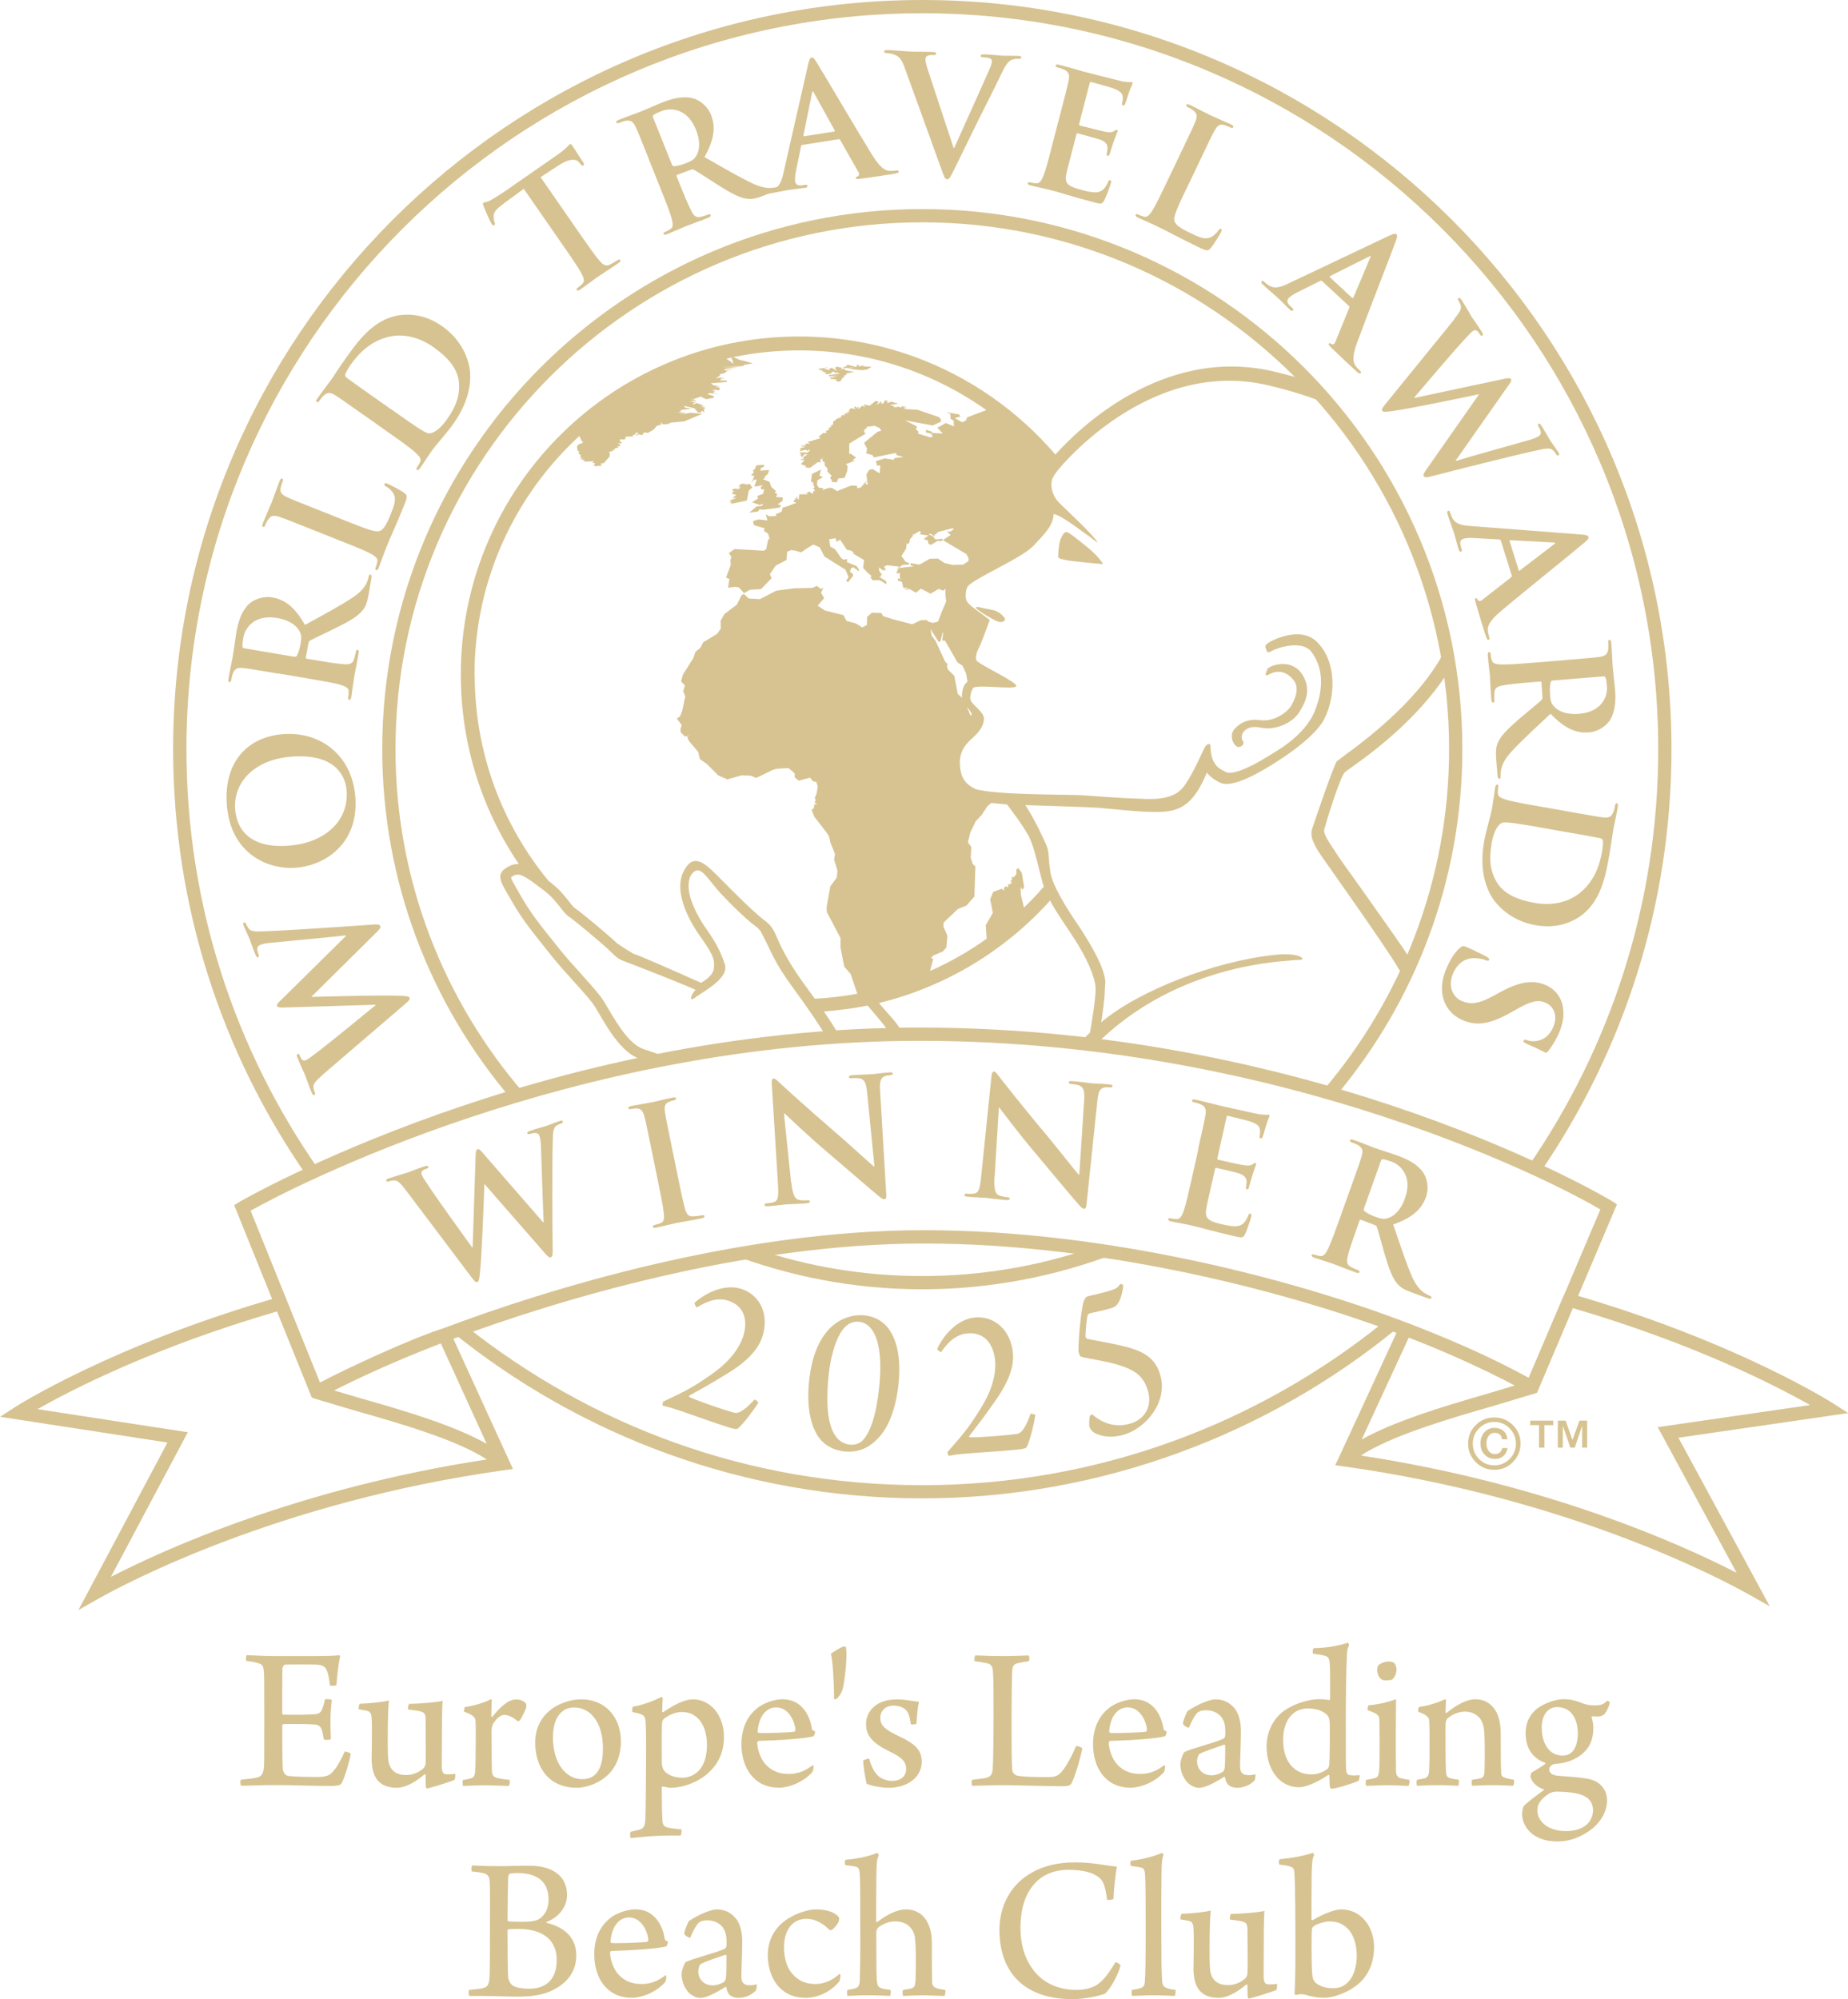 <?xml version="1.0" encoding="UTF-8"?>
<svg id="Capa_2" data-name="Capa 2" xmlns="http://www.w3.org/2000/svg" viewBox="0 0 255.13 275.97">
  <defs>
    <style>
      .cls-1 {
        fill: #d7c391;
      }
    </style>
  </defs>
  <g id="Capa_1-2" data-name="Capa 1">
    <g>
      <g>
        <g>
          <path class="cls-1" d="M55.97,164.23c-.53-.71-.93-1.14-1.31-1.26-.29-.07-.73.03-.92.1-.22.07-.35.09-.41-.08-.05-.15.11-.25.41-.35,1.12-.37,2.32-.71,2.52-.77.19-.07,1.12-.45,2.36-.87.3-.1.47-.09.52.04.06.17-.11.25-.32.32-.17.06-.39.13-.51.27-.16.15-.16.31-.08.55.09.28.55.94,1.14,1.82.84,1.3,5.03,7.14,5.82,8.21l.06-.02.41-12.6c.01-.67.1-.9.28-.95.24-.08.45.21.96.8l8.1,9.31.06-.02c-.1-1.57-.28-7.82-.38-10.59-.02-.54-.1-1.02-.2-1.32-.11-.34-.41-.58-1.25-.3-.22.07-.39.06-.43-.07-.05-.15.11-.25.43-.36,1.14-.38,2.06-.62,2.26-.68.15-.05,1.05-.43,1.76-.66.24-.08.4-.09.44.04.05.15-.04.25-.23.31-.21.07-.51.19-.72.36-.45.37-.4,1.31-.44,2.68-.08,3.04-.04,10.63,0,14.21.01.83,0,1.12-.28,1.22-.21.07-.43-.14-1.02-.83l-8.09-9.27-.04.02c-.04,1.23-.34,9.8-.6,12.09-.11,1.02-.13,1.31-.39,1.4-.22.07-.38-.13-.76-.63l-9.14-12.12Z"/>
          <path class="cls-1" d="M89.97,158.81c-.69-3.38-.82-3.99-1.01-4.7-.2-.74-.5-1.08-1.01-1.09-.26-.02-.55.02-.82.08-.22.04-.36.03-.4-.15-.03-.13.14-.21.5-.29.85-.17,2.26-.39,2.9-.52.55-.12,1.85-.45,2.7-.62.29-.06.48-.05.5.08.03.18-.09.25-.31.29-.22.05-.4.1-.65.21-.58.23-.68.65-.56,1.43.1.72.23,1.34.92,4.72l.8,3.9c.44,2.16.8,3.91,1.08,4.85.19.59.43.95,1.11.91.32-.02.82-.07,1.15-.14.25-.05.37,0,.39.1.03.15-.13.26-.38.31-1.47.3-2.88.52-3.48.64-.51.11-1.9.46-2.78.64-.29.06-.46.02-.49-.13-.02-.11.05-.2.32-.25.33-.07.59-.17.78-.25.43-.18.48-.59.42-1.25-.08-.95-.44-2.71-.88-4.86l-.8-3.91Z"/>
          <path class="cls-1" d="M109.24,163.17c.18,1.76.52,2.33.98,2.45.4.11.83.1,1.19.07.25-.02.39.02.4.15.01.18-.19.24-.5.27-1.47.11-2.38.11-2.81.15-.2.02-1.26.16-2.44.25-.29.02-.5.01-.52-.19,0-.14.12-.19.35-.21.29-.02.7-.07,1.01-.19.57-.22.61-.89.48-2.86l-.83-13.39c-.03-.45,0-.77.24-.79.25-.02.47.26.89.63.29.28,4.01,3.69,7.56,6.72,1.66,1.42,4.96,4.44,5.37,4.77h.11s-1-10.14-1-10.14c-.13-1.38-.37-1.79-.93-1.97-.35-.11-.89-.07-1.21-.04-.27.02-.37-.04-.38-.18-.01-.18.23-.22.57-.25,1.18-.09,2.27-.1,2.74-.14.25-.02,1.1-.15,2.21-.24.29-.02.52-.02.53.16.01.13-.12.21-.39.23-.22.02-.41.03-.67.12-.62.23-.76.72-.69,1.99l.85,14.28c.04.5-.03.71-.24.72-.25.02-.54-.21-.81-.44-1.53-1.25-4.65-3.99-7.18-6.13-2.65-2.25-5.38-4.88-5.82-5.28h-.07s.98,9.48.98,9.48Z"/>
          <path class="cls-1" d="M137.3,162.42c-.11,1.77.13,2.38.57,2.57.38.17.8.23,1.16.27.25.02.38.08.37.22-.02.18-.22.21-.54.18-1.47-.13-2.36-.27-2.79-.31-.2-.02-1.27-.04-2.44-.15-.29-.02-.49-.07-.48-.27.01-.14.15-.17.38-.15.29.03.7.04,1.03-.03.6-.13.75-.78.94-2.74l1.37-13.35c.04-.45.13-.76.36-.74.25.02.43.33.77.77.25.32,3.36,4.3,6.37,7.86,1.4,1.67,4.17,5.19,4.52,5.58h.12s.66-10.15.66-10.15c.1-1.38-.07-1.83-.59-2.1-.32-.17-.86-.21-1.18-.24-.27-.02-.36-.1-.35-.24.02-.18.26-.18.61-.15,1.17.1,2.25.26,2.72.31.25.02,1.12.03,2.22.13.29.03.51.07.5.25-.01.13-.15.19-.42.17-.23-.02-.41-.04-.68,0-.65.13-.87.59-1,1.85l-1.49,14.23c-.04.5-.15.69-.35.67-.25-.02-.5-.3-.73-.56-1.3-1.48-3.94-4.69-6.08-7.23-2.25-2.65-4.51-5.69-4.88-6.16h-.07s-.58,9.5-.58,9.5Z"/>
          <path class="cls-1" d="M165.41,158.61c.76-3.36.9-3.98,1.01-4.7.12-.76.02-1.16-.67-1.47-.17-.09-.54-.19-.85-.26-.25-.05-.37-.13-.33-.28.04-.16.2-.16.53-.09.6.13,1.23.3,1.79.43.57.15,1.07.28,1.38.35.71.16,5.11,1.15,5.54,1.22.43.05.8.08.98.08.12,0,.27-.03.38-.01.11.02.11.12.08.23-.03.15-.2.39-.5,1.4-.07.22-.33,1.18-.44,1.44-.04.11-.12.23-.28.19-.16-.03-.17-.16-.13-.35.04-.16.1-.53.05-.83-.07-.43-.23-.75-1.3-1.13-.37-.13-2.68-.7-3.12-.79-.11-.03-.17.03-.2.19l-1.25,5.59c-.04.15-.03.25.1.28.49.11,3.03.68,3.55.75.54.07.89.08,1.14-.09.2-.14.31-.23.42-.21.09.02.14.08.12.21-.03.13-.2.47-.54,1.58-.12.44-.39,1.3-.42,1.46-.04.17-.09.42-.29.37-.15-.03-.18-.13-.15-.24.03-.22.09-.51.09-.81-.01-.47-.25-.87-1.05-1.14-.41-.14-2.6-.65-3.13-.77-.11-.03-.15.06-.18.19l-.39,1.75c-.17.75-.65,2.78-.77,3.43-.3,1.53-.02,1.95,2.24,2.45.58.13,1.51.34,2.14.2.63-.14,1-.54,1.36-1.41.1-.23.16-.31.32-.28.17.04.14.22.09.44-.11.51-.63,1.97-.84,2.39-.28.54-.48.5-1.32.31-1.66-.37-2.87-.69-3.81-.93-.94-.26-1.62-.43-2.29-.58-.24-.06-.73-.17-1.26-.26-.51-.11-1.09-.2-1.54-.3-.29-.07-.43-.17-.39-.32.02-.11.13-.16.39-.1.33.07.6.09.81.09.46,0,.68-.45.92-1.07.32-.9.71-2.65,1.17-4.69l.87-3.89Z"/>
          <path class="cls-1" d="M186.41,164.16c1.16-3.25,1.37-3.84,1.57-4.54.21-.74.17-1.14-.49-1.54-.15-.1-.51-.25-.81-.36-.24-.09-.35-.17-.3-.32.05-.15.22-.14.54-.03,1.13.4,2.45.95,2.9,1.11.73.26,2.37.77,3.03,1.01,1.35.48,2.73,1.12,3.6,2.32.46.62.92,2.01.41,3.45-.57,1.58-1.74,2.8-4.52,3.77,1.05,3.07,1.84,5.5,2.63,7.27.75,1.67,1.58,2.13,1.87,2.3.22.13.4.22.57.28.17.06.23.15.2.27-.06.17-.23.16-.48.07l-2.03-.73c-1.19-.43-1.69-.72-2.14-1.22-.74-.82-1.2-2.11-1.81-4.18-.43-1.48-.9-3.28-1.06-3.7-.06-.17-.18-.23-.33-.29l-1.84-.71c-.11-.04-.19-.02-.23.11l-.1.3c-.71,1.99-1.31,3.67-1.52,4.61-.15.64-.19,1.16.41,1.47.3.16.76.37,1.01.46.17.06.23.15.2.26-.05.15-.22.16-.5.06-1.24-.44-2.8-1.07-3.12-1.19-.41-.15-1.77-.56-2.63-.86-.28-.1-.41-.22-.35-.36.03-.11.15-.14.4-.05.32.11.59.16.8.19.45.07.73-.37,1.04-.95.42-.86,1.03-2.55,1.73-4.51l1.34-3.76ZM188.33,166.75c-.08.23-.07.33.05.45.39.31,1.01.6,1.55.79.85.3,1.16.32,1.64.18.81-.24,1.78-1,2.4-2.75,1.08-3.03-.61-4.62-1.87-5.07-.53-.19-.93-.31-1.16-.32-.17-.01-.24.06-.3.23l-2.31,6.49Z"/>
          <polygon class="cls-1" points="103.76 66.66 104.23 66.01 104.09 66.28 104.47 66.19 104.14 67.18 105.31 66.99 104.98 67.32 105.17 67.59 105.5 67.51 105.36 68.16 104.23 68.59 104.56 68.49 104.66 68.82 103.81 69.33 104.89 69.71 105.45 69.52 105.13 69.85 104.47 69.9 103.43 70.78 104.66 70.6 104.84 70.31 105.4 70.37 107.56 70.08 107.89 69.8 107.38 69.61 108.03 69.14 108.08 68.68 107.09 68.59 107.33 68.25 106.91 67.92 107.19 67.83 106.48 67.22 106.25 66.52 105.31 66.14 105.68 65.95 105.54 65.81 105.97 65.48 106.2 64.88 104.89 64.97 105.08 64.79 104.93 64.69 105.54 64.36 105.45 64.17 104.51 64.22 104.28 64.46 104.28 64.69 103.91 64.97 104.09 65.16 103.68 65.63 104.14 65.68 103.76 66.66"/>
          <polygon class="cls-1" points="101.09 69.38 100.81 69.57 103.11 69.1 103.39 67.69 103.86 67.32 103.53 66.8 102.92 66.89 102.83 66.66 102.69 66.94 102.69 66.75 102.31 66.8 101.93 67.18 102.26 67.22 101.98 67.51 101.32 67.45 101.04 67.69 101.37 67.83 101.04 68.02 101.14 68.21 101.65 68.3 101.09 68.77 101.75 68.72 100.71 69.1 101 69.19 100.71 69.38 101.09 69.38"/>
          <polygon class="cls-1" points="116.66 50.62 116.33 50.72 116.66 50.81 118.02 50.77 117.08 50.91 119.01 51.1 119.75 51 120.32 50.62 119.15 50.58 119.28 50.44 118.49 50.58 118.58 50.39 118.35 50.34 118.2 50.67 116.98 50.34 116.89 50.44 117.08 50.53 116.75 50.44 116.89 50.62 116.05 50.58 116.66 50.62"/>
          <polygon class="cls-1" points="113.61 51.05 113.47 51.19 113.8 51.28 113.33 51.23 114.17 51.46 113.8 51.51 114.08 51.66 114.83 51.56 114.73 51.51 114.83 51.38 115.16 51.28 115.25 51.51 115.72 51.38 115.63 51.51 116.05 51.56 114.36 51.79 114.5 51.94 115.86 51.85 114.93 51.99 115.49 52.12 114.55 52.08 114.73 52.31 115.67 52.4 115.3 52.45 115.67 52.69 116 52.64 116.33 52.18 116.24 52.12 116.52 52.12 116.57 51.79 116.84 51.79 116.84 51.56 117.92 51.33 116.66 51.1 116.52 50.86 116.09 51 116.24 50.77 115.53 50.62 115.25 50.77 115.58 51.23 114.83 50.77 114.46 50.91 114.59 51.1 113.75 50.91 114.41 50.72 113 50.91 113.28 51.14 113.61 51.05"/>
          <path class="cls-1" d="M170.44,100.62c-.83.96-.12,2.39.51,2.5.38.06.96-.45.64-.83-.32-.39-.24-1.3.71-1.74.96-.45,1.88.04,2.84,0,1.41-.06,3.31-.76,4.27-2.3.71-1.13,1.67-2.88.51-4.93-1.52-2.7-4.76-1.39-4.94-.97-.51,1.22-.17.92.58.58.71-.32,2.01-.4,3.08,1.03.77,1.03.19,2.5-.38,3.46-.58.96-2.42,2.26-4.29,1.99-1.46-.21-2.69.26-3.53,1.22"/>
          <path class="cls-1" d="M147.71,77.4c.53.11,4.58.48,4.58.48-.11-.25-.61-.92-1.32-1.59-.7-.67-2.84-2.37-3.43-2.73-.59-.36-.81.25-1.09.81-.28.56-.36,2.09-.36,2.46,0,.33.42.33,1.62.59"/>
          <path class="cls-1" d="M135.66,83.93c-.93-.25-.96-.16-.89.04.04.13,1.29.96,2.14,1.42.85.47,1.2.54,1.45.45.25-.09.76-.22-.06-.98-.83-.76-1.69-.69-2.63-.93"/>
          <path class="cls-1" d="M185.68,106.59c.52-.52,9.37-5.95,14.47-14.21-.15-.98-.33-1.95-.51-2.92-2.05,4.15-6.12,9.12-14.18,14.94l-.93.71c-.77,1.52-3.37,9.27-3.37,9.27-.25.68-.19,1.7,1.29,3.81.45.65,8.31,11.72,10.33,15.02.36.58.71,1.2,1.06,1.83.37-.77.71-1.55,1.05-2.33-.22-.35-.42-.65-.57-.89-1.09-1.75-9.42-13.4-9.42-13.4-1.09-1.72-2.27-3.17-2.07-3.95.2-.79,2.15-7.19,2.84-7.88"/>
          <path class="cls-1" d="M44.46,148.46c-.68.57-1.08,1-1.18,1.39-.05.29.08.72.16.91.09.21.11.34-.05.41-.15.06-.26-.09-.38-.39-.44-1.09-.85-2.27-.93-2.46-.08-.19-.52-1.09-1.01-2.3-.12-.3-.12-.47.01-.52.17-.07.26.09.34.3.07.16.15.38.3.49.16.16.32.14.56.04.27-.11.9-.61,1.74-1.25,1.24-.92,6.81-5.47,7.83-6.32l-.03-.06-12.6.38c-.67.03-.9-.05-.97-.21-.09-.24.18-.47.74-1.01l8.78-8.67-.03-.07c-1.56.2-7.79.77-10.54,1.04-.54.05-1.01.17-1.3.29-.34.13-.55.44-.22,1.26.09.21.08.38-.04.43-.15.06-.26-.09-.39-.4-.45-1.11-.75-2.02-.83-2.21-.06-.15-.49-1.03-.77-1.72-.09-.23-.11-.39.01-.45.15-.06.25.02.33.21.08.21.23.5.41.69.39.43,1.33.32,2.7.27,3.04-.11,10.61-.63,14.18-.88.83-.07,1.12-.06,1.23.21.09.21-.11.44-.76,1.07l-8.74,8.65.02.04c1.23-.04,9.8-.28,12.1-.16,1.02.04,1.32.05,1.42.3.08.21-.11.39-.58.8l-11.52,9.88Z"/>
          <path class="cls-1" d="M40.96,119.78c-3.86.33-9.07-1.81-9.64-8.59-.47-5.62,2.51-9.4,7.68-9.84,5.17-.43,9.56,2.84,10.05,8.57.54,6.48-4.09,9.51-8.09,9.85M40.11,104.46c-5.06.43-7.95,3.6-7.64,7.31.22,2.6,1.91,5.43,7.53,4.96,4.7-.39,8.21-3.3,7.85-7.64-.13-1.58-1.21-5.18-7.74-4.63"/>
          <path class="cls-1" d="M38.34,92.98c-3.4-.58-4.02-.68-4.75-.76-.77-.08-1.16.03-1.44.75-.08.17-.16.55-.22.86-.04.24-.11.37-.26.34-.16-.03-.17-.19-.12-.53.2-1.18.51-2.58.59-3.05.13-.76.35-2.47.47-3.17.24-1.4.63-2.88,1.66-3.95.53-.55,1.82-1.25,3.32-1,1.65.28,3.06,1.23,4.51,3.8,2.84-1.56,5.09-2.77,6.7-3.86,1.51-1.03,1.82-1.92,1.94-2.24.09-.24.14-.44.17-.61.03-.18.11-.26.22-.24.18.03.2.2.15.46l-.36,2.12c-.21,1.25-.42,1.79-.83,2.32-.68.87-1.87,1.55-3.81,2.51-1.38.68-3.07,1.46-3.46,1.69-.15.09-.2.22-.23.37l-.37,1.94c-.02.11.01.19.15.21l.31.05c2.08.35,3.85.65,4.8.7.66.04,1.17,0,1.38-.66.1-.33.23-.81.28-1.08.03-.18.11-.26.22-.24.16.02.2.19.15.48-.22,1.3-.57,2.94-.62,3.27-.07.42-.24,1.84-.39,2.74-.05.29-.14.43-.3.41-.11-.02-.16-.12-.12-.39.06-.33.06-.61.05-.82-.01-.46-.48-.66-1.12-.86-.92-.27-2.68-.57-4.74-.92l-3.93-.67ZM40.55,90.64c.25.04.34.01.44-.13.24-.44.42-1.1.51-1.66.15-.89.11-1.2-.11-1.65-.38-.75-1.3-1.58-3.13-1.89-3.17-.54-4.45,1.41-4.67,2.73-.09.56-.14.97-.11,1.2.02.17.1.23.28.26l6.79,1.15Z"/>
          <path class="cls-1" d="M47.79,71.92c2.7,1.07,4.15,1.65,4.7,1.35.46-.23.82-.72,1.48-2.36.44-1.12.75-1.95.39-2.7-.17-.37-.66-.85-1.05-1.05-.18-.09-.29-.19-.23-.36.06-.15.17-.12.43-.03.23.1,1.75.87,2.3,1.28.41.31.48.46.04,1.55-.6,1.52-1.08,2.6-1.48,3.54-.42.93-.74,1.68-1.08,2.54-.09.23-.28.69-.46,1.21-.19.48-.37,1.05-.54,1.47-.11.27-.23.39-.38.34-.1-.04-.14-.15-.03-.41.13-.32.18-.59.22-.79.08-.45-.34-.74-.92-1.07-.84-.45-2.51-1.12-4.45-1.88l-3.71-1.48c-3.2-1.27-3.79-1.51-4.48-1.73-.73-.24-1.14-.21-1.56.43-.11.15-.23.4-.34.67-.09.24-.18.34-.33.28-.15-.06-.13-.22,0-.54.4-.99.98-2.29,1.21-2.86.2-.51.75-2.07,1.07-2.89.12-.29.22-.42.37-.36.15.06.14.2.04.45-.09.23-.21.58-.26.85-.12.61.17.92.89,1.26.66.31,1.25.54,4.45,1.81l3.71,1.48Z"/>
          <path class="cls-1" d="M50.24,57.31c-2.81-1.99-3.33-2.35-3.95-2.74-.65-.41-1.06-.47-1.62.05-.14.12-.38.42-.56.68-.14.2-.26.29-.39.19-.13-.09-.08-.25.12-.52.69-.98,1.57-2.11,1.94-2.63.4-.58,1.17-1.78,1.96-2.89,1.64-2.31,3.82-5.4,7.36-5.93,1.62-.24,3.77-.03,5.97,1.53,2.33,1.65,3.42,3.89,3.74,5.67.27,1.47.22,4.32-2.2,7.75-.47.67-1.06,1.39-1.62,2.05-.55.66-1.07,1.27-1.39,1.73-.14.21-.43.61-.73,1.07-.3.43-.61.93-.87,1.3-.17.24-.32.33-.45.24-.09-.07-.1-.18.06-.4.2-.28.32-.53.4-.72.19-.42-.16-.8-.64-1.26-.71-.64-2.17-1.68-3.88-2.88l-3.26-2.31ZM53.91,56.43c1.96,1.39,3.4,2.38,3.76,2.61.48.3,1.24.79,1.55.79.52,0,1.42-.44,2.46-1.9,1.33-1.89,1.85-3.41,1.67-5.2-.18-1.91-1.6-3.46-3.51-4.81-2.35-1.66-4.56-1.75-5.88-1.49-2.84.55-4.55,2.51-5.57,3.95-.26.37-.69,1.09-.72,1.3-.04.22,0,.34.21.48.62.46,2.23,1.6,3.69,2.63l2.33,1.65Z"/>
          <path class="cls-1" d="M72.3,26.07l-2.72,2c-1.06.79-1.44,1.19-1.43,1.79,0,.41.07.69.14.87.07.17.06.28-.05.36-.13.09-.23.02-.37-.18-.21-.3-1.03-2.24-1.1-2.41-.11-.28-.13-.43-.02-.51.15-.1.46-.04.95-.33.58-.32,1.31-.78,1.93-1.2l7.37-5.12c.6-.41.97-.75,1.22-.98.24-.25.36-.39.44-.44.13-.09.23.01.42.29.27.39,1.1,1.72,1.44,2.2.11.2.15.34.04.42-.15.1-.25.03-.46-.23l-.16-.19c-.37-.46-1.24-.63-2.92.48l-2.39,1.57,5.3,7.64c1.19,1.71,2.21,3.18,2.86,3.92.42.48.81.81,1.43.5.29-.15.72-.39,1-.58.2-.14.34-.15.4-.06.09.13-.02.29-.23.43-1.23.85-2.44,1.61-2.96,1.97-.43.3-1.57,1.17-2.31,1.68-.24.17-.41.2-.5.07-.06-.09-.03-.2.2-.35.28-.2.48-.39.62-.54.32-.33.15-.82-.17-1.4-.45-.85-1.47-2.32-2.66-4.03l-5.3-7.64Z"/>
          <path class="cls-1" d="M89.58,21.97c-1.28-3.2-1.51-3.79-1.83-4.45-.33-.7-.63-.97-1.39-.84-.18.02-.55.15-.84.26-.23.09-.38.1-.43-.04-.06-.15.07-.25.39-.38,1.12-.45,2.47-.91,2.91-1.09.71-.28,2.29-.99,2.94-1.25,1.33-.53,2.79-.96,4.24-.64.75.16,2.02.9,2.59,2.31.62,1.56.54,3.25-.9,5.83,2.81,1.61,5.02,2.9,6.78,3.71,1.67.75,2.59.55,2.93.49.25-.05.45-.1.61-.17.17-.07.28-.04.32.06.07.17-.06.27-.31.37l-2,.8c-1.18.47-1.75.57-2.41.5-1.1-.12-2.29-.79-4.12-1.94-1.31-.82-2.85-1.86-3.25-2.07-.16-.08-.29-.05-.44,0l-1.85.69c-.11.04-.15.11-.1.24l.12.29c.78,1.96,1.45,3.62,1.9,4.46.31.59.62,1,1.28.83.33-.08.81-.23,1.07-.33.17-.07.28-.04.32.07.06.15-.06.27-.34.38-1.22.49-2.8,1.05-3.12,1.18-.4.16-1.7.75-2.55,1.09-.27.11-.45.1-.5-.04-.04-.11.02-.2.27-.3.32-.13.55-.27.72-.39.39-.25.31-.76.15-1.4-.25-.93-.91-2.59-1.69-4.53l-1.48-3.7ZM92.73,22.64c.09.23.17.3.34.3.5-.03,1.16-.22,1.68-.43.84-.34,1.08-.53,1.35-.96.45-.71.67-1.93-.02-3.65-1.19-2.99-3.52-3.06-4.76-2.56-.53.21-.9.38-1.08.53-.13.1-.14.2-.07.37l2.56,6.4Z"/>
          <path class="cls-1" d="M110.76,20c-.11.02-.15.07-.17.21l-.7,3.39c-.13.6-.16,1.15-.12,1.42.06.4.31.66,1.01.55l.33-.05c.27-.04.34,0,.36.13.03.18-.1.24-.35.28-.72.11-1.69.2-2.38.31-.25.04-1.47.3-2.63.49-.29.04-.43.02-.46-.16-.02-.13.06-.19.24-.22.2-.03.51-.1.69-.15,1.01-.3,1.31-1.13,1.58-2.32l3.4-14.95c.17-.69.26-.96.49-.99.2-.03.37.15.67.63.73,1.15,5.76,9.72,7.73,12.89,1.17,1.88,1.87,2.09,2.35,2.13.35.01.69-.02.95-.06.18-.03.3-.02.32.14.03.18-.17.25-.99.38-.81.13-2.44.38-4.24.62-.41.04-.67.08-.7-.07-.02-.14.06-.19.28-.25.15-.07.27-.3.12-.55l-2.54-4.46c-.06-.1-.14-.14-.25-.12l-4.99.79ZM115.15,18.16c.11-.02.12-.09.09-.15l-2.89-5.22c-.04-.08-.08-.19-.14-.18-.07.01-.09.13-.1.22l-1.19,5.83c0,.09.02.16.11.15l4.12-.65Z"/>
          <path class="cls-1" d="M124.86,9.25c-.47-1.27-.84-1.53-1.65-1.8-.33-.11-.7-.12-.88-.13-.2,0-.27-.08-.26-.22,0-.18.26-.19.6-.18,1.2.05,2.49.18,3.28.21.57.02,1.65,0,2.79.05.27.01.52.07.51.23,0,.16-.14.19-.35.19-.36-.01-.7,0-.89.12-.16.1-.24.26-.25.47-.01.29.16.94.44,1.77l3.45,10.45h.09c1.08-2.44,4.35-9.61,4.96-11.08.12-.29.23-.63.24-.83,0-.18-.08-.37-.28-.44-.27-.1-.61-.14-.9-.15-.21-.01-.38-.04-.38-.2,0-.18.21-.22.65-.2,1.13.05,2.08.16,2.37.18.38.01,1.45,0,2.13.02.29.01.47.06.47.22,0,.16-.14.2-.37.19-.23,0-.7-.03-1.12.22-.3.19-.66.56-1.33,1.98-.98,2.09-1.64,3.29-2.99,6.02-1.6,3.24-2.77,5.66-3.32,6.78-.64,1.29-.8,1.64-1.11,1.63-.3-.01-.42-.34-.8-1.42l-5.1-14.09Z"/>
          <path class="cls-1" d="M146.37,15.78c.86-3.34,1.02-3.95,1.16-4.67.15-.76.06-1.16-.62-1.5-.16-.09-.53-.21-.84-.28-.24-.06-.36-.14-.32-.3.04-.15.2-.16.54-.07.59.15,1.22.34,1.77.48.57.17,1.07.32,1.37.4.7.18,5.07,1.3,5.49,1.39.43.06.79.11.98.11.12,0,.26-.03.37,0,.11.03.11.12.08.23-.04.15-.22.39-.55,1.38-.08.21-.37,1.17-.48,1.42-.05.1-.13.22-.28.19-.16-.04-.17-.16-.12-.36.04-.15.12-.53.08-.82-.05-.44-.21-.76-1.27-1.17-.36-.14-2.65-.78-3.09-.89-.11-.03-.17.03-.21.18l-1.43,5.55c-.04.15-.04.25.09.28.48.12,3.01.77,3.52.86.54.09.88.11,1.14-.06.2-.14.32-.22.43-.2.09.02.14.08.11.21-.03.13-.21.46-.59,1.56-.13.43-.43,1.29-.47,1.45-.05.17-.1.42-.3.36-.15-.04-.18-.14-.15-.25.03-.22.11-.51.12-.81,0-.47-.22-.88-1.01-1.17-.41-.15-2.57-.73-3.1-.87-.11-.03-.15.05-.19.18l-.45,1.74c-.19.75-.73,2.76-.88,3.4-.35,1.52-.08,1.95,2.16,2.52.57.15,1.49.38,2.13.27.64-.12,1.02-.51,1.4-1.37.1-.23.17-.31.32-.27.18.05.13.22.07.44-.13.51-.69,1.95-.91,2.37-.3.53-.5.48-1.33.26-1.65-.43-2.85-.78-3.78-1.05-.93-.29-1.61-.49-2.27-.65-.25-.06-.73-.19-1.26-.3-.5-.13-1.09-.23-1.53-.35-.29-.07-.42-.18-.38-.33.03-.11.13-.15.4-.08.33.08.6.11.82.11.46.02.69-.43.95-1.04.35-.89.8-2.63,1.31-4.65l1-3.86Z"/>
          <path class="cls-1" d="M163.83,25.97c-1.25,2.62-1.92,4.03-1.67,4.61.2.47.66.87,2.26,1.63,1.09.52,1.89.88,2.67.57.37-.15.89-.6,1.12-.97.11-.18.21-.28.37-.2.14.07.11.18,0,.42-.11.23-.98,1.69-1.43,2.21-.34.39-.49.45-1.55-.06-1.47-.7-2.51-1.25-3.43-1.71-.9-.48-1.63-.85-2.47-1.25-.22-.11-.67-.32-1.17-.54-.47-.23-1.02-.44-1.43-.64-.26-.13-.38-.25-.31-.4.05-.1.16-.12.4,0,.31.15.57.22.77.27.45.12.77-.29,1.13-.84.51-.81,1.28-2.43,2.18-4.31l1.72-3.6c1.49-3.11,1.76-3.68,2.03-4.36.29-.72.28-1.12-.32-1.59-.15-.12-.38-.26-.65-.38-.23-.11-.33-.21-.26-.35.07-.14.23-.11.54.03.96.46,2.22,1.14,2.77,1.4.49.23,2.02.88,2.82,1.26.29.14.41.24.34.39-.07.14-.21.13-.46.01-.22-.11-.56-.25-.82-.32-.6-.16-.93.11-1.31.8-.36.64-.63,1.21-2.11,4.32l-1.72,3.6Z"/>
          <path class="cls-1" d="M182.5,38.8c-.08-.08-.15-.08-.27,0l-3.1,1.54c-.55.26-1,.58-1.19.78-.28.3-.33.66.19,1.13l.25.23c.2.19.22.27.13.36-.12.13-.25.07-.43-.09-.53-.49-1.2-1.21-1.72-1.69-.18-.17-1.14-.96-2.01-1.77-.22-.2-.28-.32-.16-.46.09-.1.19-.07.32.05.15.14.4.34.55.45.86.6,1.7.34,2.8-.19l13.85-6.57c.65-.29.91-.38,1.08-.23.15.14.11.38-.08.92-.45,1.29-4.08,10.54-5.36,14.05-.76,2.08-.49,2.76-.22,3.17.2.28.44.53.64.71.13.12.2.22.09.33-.13.13-.3.03-.92-.55-.6-.55-1.81-1.68-3.11-2.94-.28-.29-.48-.48-.37-.6.09-.1.19-.07.37.07.15.08.4.03.5-.24l1.94-4.76c.05-.11.02-.19-.05-.27l-3.71-3.44ZM186.67,41.11c.08.07.14.04.17-.02l2.31-5.49c.04-.08.11-.18.06-.23-.05-.05-.16,0-.24.06l-5.32,2.67c-.08.05-.11.11-.04.18l3.06,2.84Z"/>
          <path class="cls-1" d="M200.79,44.01c.56-.68.89-1.18.91-1.57,0-.3-.2-.7-.31-.87-.12-.19-.18-.32-.02-.42.14-.09.27.04.44.31.63.99,1.25,2.08,1.35,2.26.11.17.7.98,1.41,2.09.17.27.2.44.08.51-.15.1-.27-.04-.39-.24-.1-.15-.22-.34-.38-.43-.19-.12-.34-.08-.56.06-.25.16-.78.77-1.49,1.54-1.06,1.13-5.72,6.59-6.58,7.62l.04.06,12.33-2.63c.66-.15.89-.11.99.04.13.21-.09.49-.55,1.13l-7.09,10.1.03.06c1.5-.48,7.53-2.15,10.19-2.91.53-.15.97-.35,1.24-.51.3-.2.46-.54,0-1.29-.12-.19-.15-.36-.04-.43.14-.08.27.05.45.33.64,1.02,1.1,1.85,1.21,2.03.08.13.66.92,1.07,1.55.13.21.18.37.07.44-.14.08-.25.02-.36-.15-.12-.19-.31-.45-.52-.61-.46-.35-1.36-.07-2.71.22-2.97.65-10.33,2.51-13.79,3.4-.8.22-1.09.27-1.25.02-.12-.19.04-.45.56-1.19l7.06-10.08-.03-.03c-1.2.26-9.59,2.02-11.88,2.32-1.02.13-1.31.18-1.45-.05-.12-.19.04-.4.43-.89l9.57-11.77Z"/>
          <path class="cls-1" d="M207.19,74.61c-.03-.11-.09-.13-.23-.14l-3.46-.2c-.61-.05-1.16,0-1.42.09-.39.12-.61.4-.4,1.07l.1.33c.08.26.06.34-.07.38-.17.05-.26-.06-.33-.3-.22-.69-.44-1.64-.66-2.31-.07-.24-.51-1.41-.87-2.53-.09-.28-.09-.42.09-.48.13-.04.2.03.25.2.06.2.18.49.25.66.44.95,1.31,1.14,2.52,1.23l15.29,1.17c.71.06.99.12,1.05.33.06.2-.09.39-.52.76-1.02.89-8.77,7.12-11.62,9.54-1.69,1.43-1.8,2.16-1.76,2.64.04.34.12.68.2.93.05.17.07.29-.08.33-.17.06-.28-.13-.53-.93-.25-.78-.74-2.36-1.24-4.1-.1-.4-.18-.65-.03-.7.13-.04.2.04.29.24.09.14.33.23.56.04l4.05-3.17c.09-.08.12-.16.08-.27l-1.51-4.83ZM209.65,78.69c.03.1.11.11.17.06l4.73-3.62c.08-.05.18-.1.16-.17-.02-.07-.14-.07-.23-.07l-5.95-.32c-.09,0-.15.05-.12.13l1.25,3.98Z"/>
          <path class="cls-1" d="M216.03,91.12c3.44-.28,4.07-.33,4.79-.44.76-.11,1.11-.32,1.21-1.07.03-.19.02-.57,0-.89-.02-.25.01-.39.17-.4.16-.01.22.14.25.48.1,1.2.14,2.63.18,3.1.06.77.27,2.48.33,3.18.12,1.43.1,2.95-.63,4.23-.38.67-1.46,1.67-2.97,1.79-1.67.14-3.26-.44-5.3-2.57-2.36,2.22-4.25,3.94-5.54,5.39-1.21,1.37-1.29,2.31-1.33,2.66-.02.25-.03.46-.02.64.02.18-.04.28-.16.28-.18.02-.24-.14-.26-.41l-.18-2.14c-.1-1.27-.03-1.84.23-2.45.44-1.02,1.44-1.96,3.07-3.37,1.17-1,2.62-2.17,2.94-2.49.13-.12.14-.26.13-.42l-.12-1.97c0-.11-.06-.18-.2-.17l-.31.03c-2.1.17-3.89.31-4.83.51-.64.12-1.13.29-1.17.98-.02.34-.02.85,0,1.11.01.18-.05.28-.16.29-.16.01-.24-.14-.26-.43-.11-1.31-.18-2.99-.2-3.33-.04-.43-.22-1.85-.29-2.75-.03-.3.03-.46.19-.47.11-.01.19.08.21.34.03.34.1.61.16.81.13.45.63.52,1.29.56.96.03,2.75-.11,4.82-.28l3.98-.32ZM214.47,93.93c-.25.02-.34.07-.39.24-.12.49-.13,1.17-.09,1.74.07.9.19,1.19.51,1.57.55.63,1.64,1.21,3.5,1.06,3.21-.27,3.96-2.46,3.85-3.8-.05-.57-.1-.97-.19-1.19-.06-.15-.15-.19-.33-.18l-6.87.56Z"/>
          <path class="cls-1" d="M216.56,112.04c3.39.59,4.01.71,4.74.79.77.09,1.16-.03,1.44-.74.08-.17.17-.55.22-.86.04-.25.11-.37.27-.34s.17.19.12.52c-.21,1.18-.53,2.58-.64,3.2-.12.69-.3,2.11-.54,3.45-.49,2.79-1.15,6.52-4.12,8.5-1.36.91-3.4,1.63-6.05,1.16-2.81-.5-4.75-2.06-5.8-3.53-.87-1.21-2.04-3.81-1.32-7.94.14-.8.37-1.71.59-2.54.22-.84.42-1.61.52-2.16.04-.25.13-.74.2-1.28.09-.51.15-1.1.23-1.55.05-.29.14-.44.3-.41.11.02.16.12.12.39-.06.33-.06.61-.05.82,0,.46.48.66,1.12.87.92.28,2.68.59,4.73.95l3.93.69ZM213.61,114.39c-2.37-.42-4.09-.7-4.52-.75-.56-.07-1.46-.19-1.74-.05-.47.22-1.1,1-1.41,2.77-.4,2.28-.22,3.87.7,5.42.98,1.65,2.93,2.45,5.23,2.86,2.83.5,4.87-.36,5.96-1.16,2.32-1.71,3.05-4.2,3.35-5.95.08-.45.16-1.28.1-1.48-.05-.22-.15-.31-.4-.35-.76-.16-2.7-.5-4.46-.81l-2.81-.49Z"/>
          <path class="cls-1" d="M201.59,130.83c.29-.27.42-.29.88-.09,1.14.49,2.36,1.12,2.68,1.28.3.16.5.32.43.48-.08.19-.28.13-.44.06-.27-.12-.74-.22-1.14-.27-1.74-.21-2.83.78-3.39,2.07-.81,1.87.06,3.34,1.17,3.81,1.02.44,2.11.54,4.21-.6l1.16-.63c2.78-1.51,4.58-1.68,6.26-.95,2.29.99,3.1,3.61,1.86,6.51-.59,1.35-1.17,2.14-1.55,2.61-.13.17-.23.25-.38.19-.27-.12-.84-.46-2.46-1.16-.46-.2-.6-.33-.53-.5.06-.15.22-.16.46-.05.19.08.88.26,1.61.05.53-.14,1.41-.48,2-1.83.66-1.54.17-2.86-1.08-3.41-.95-.41-1.89-.25-3.95.91l-.69.39c-2.98,1.7-4.8,1.97-6.78,1.12-1.21-.52-2.45-1.6-2.78-3.52-.22-1.33.1-2.58.58-3.68.52-1.21,1.07-2.08,1.86-2.81"/>
          <path class="cls-1" d="M43.98,161.44c-11.49-16.46-18.24-36.46-18.24-58.02C25.74,47.4,71.31,1.83,127.33,1.83s101.6,45.57,101.6,101.6c0,21.34-6.62,41.16-17.9,57.52.58.27,1.14.53,1.68.78,11.38-16.61,18.05-36.69,18.05-58.3C230.76,46.39,184.36,0,127.33,0S23.9,46.39,23.9,103.42c0,21.83,6.8,42.09,18.39,58.8.54-.25,1.1-.51,1.68-.78"/>
          <path class="cls-1" d="M191.04,182.5c-17.44,14.08-39.61,22.52-63.71,22.52s-45.69-8.22-63.02-21.97c-.67.25-1.33.5-1.98.75,17.77,14.4,40.4,23.04,65,23.04s47.83-8.87,65.71-23.61c-.65-.25-1.32-.49-2-.74"/>
          <path class="cls-1" d="M255.13,195.05l-2.05-1.32c-.13-.08-13.05-8.34-35.21-14.84l5.36-12.64-.64-.42c-.35-.23-39.95-23.91-95.44-23.98-52.37-.06-93.79,23.88-94.16,24.1l-.66.41,5.24,12.97c-22.37,6.51-35.41,14.85-35.54,14.94l-2.02,1.31s20.85,3.2,23.11,3.55c-1.08,2.04-12.29,23.12-12.29,23.12l2.72-1.54c3.91-2.2,24.92-13.36,55.81-17.72.55-.08,1.03-.15,1.46-.2l-8.23-17.98c14.43-5.38,40.2-13.15,64.94-13.15,25.53,0,51.01,6.97,65.26,12.34l-7.8,16.88h0s-.65,1.38-.65,1.38c0,0,.64.11,1.39.2,30.9,4.35,51.93,15.51,55.84,17.72l2.76,1.56s-11.49-21.21-12.61-23.27c2.3-.33,23.41-3.4,23.41-3.4M15.31,217.68c2.17-4.08,10.62-19.97,10.62-19.97,0,0-16.79-2.57-20.75-3.19,4.53-2.57,16.06-8.55,33.06-13.48.43,1.08,3.2,7.94,4.33,10.71.29.72.47,1.17.47,1.17h0s.05.02.05.02l.32.12.39.12,5.32,1.58c5.98,1.7,13.87,3.96,18.09,6.71-25.89,3.93-44.65,12.46-51.9,16.21M67.2,199.32c-.77-.44-1.62-.87-2.52-1.28-.18-.08-.36-.17-.55-.24-.14-.06-.27-.12-.41-.18-4.25-1.82-9.51-3.34-14.11-4.65,0,0-1.84-.55-3.48-1.03,2.6-1.32,7.69-3.78,14.73-6.49.56,1.22,4.53,9.92,6.34,13.88M127.52,169.82c-25.45,0-51.77,8.05-66.36,13.56l-.1.03c-4.09,1.3-12.82,5.29-16.88,7.44-.74-1.82-9.04-22.39-9.58-23.72,5.17-2.92,44.47-23.51,92.54-23.45,50.89.06,88.84,20.3,93.8,23.28-.28.65-2.56,6.04-4.87,11.48l-.32.7s-3.67,8.62-4.71,11.05c-4.4-2.4-9.3-4.66-14.9-6.86-.58-.23-1.17-.46-1.78-.7,0,0-.01,0-.02,0,0,0-.01,0-.02,0l-.78-.3h0c-14.39-5.44-40.14-12.52-66.03-12.51M194.49,184.65c1.21.47,2.38.94,3.52,1.41.68.28,1.34.57,2,.85,3.99,1.73,7.07,3.27,9.11,4.35-1.57.47-3.29.99-3.29.99-3.77,1.09-7.99,2.32-11.74,3.73-2.27.84-4.36,1.76-6.1,2.74,1.87-4.03,5.96-12.9,6.5-14.07M239.76,217.12c-7.28-3.76-26.02-12.27-51.87-16.19.28-.19.58-.37.9-.56,4.43-2.54,11.79-4.68,17.45-6.31l5.16-1.55.74-.22v-.03s.07-.02.07-.02l.49-1.16,4.45-10.5c16.8,4.91,28.22,10.81,32.74,13.38-4.01.58-21.03,3.05-21.03,3.05,0,0,8.67,15.98,10.89,20.1"/>
          <polygon class="cls-1" points="218.05 196.11 217.09 198.77 216.14 196.11 215.07 196.11 215.07 199.84 215.76 199.84 215.76 196.82 216.8 199.84 217.4 199.84 218.43 196.82 218.43 199.84 219.12 199.84 219.12 196.11 218.05 196.11"/>
          <polygon class="cls-1" points="211.26 196.73 212.48 196.73 212.48 199.84 213.22 199.84 213.22 196.73 214.44 196.73 214.44 196.11 211.26 196.11 211.26 196.73"/>
          <path class="cls-1" d="M207.45,199.9h-.05l-.02.05c-.07.26-.18.44-.35.57-.16.13-.37.2-.62.2-.39,0-.68-.14-.89-.42-.21-.29-.31-.64-.31-1.08,0-.29.07-.57.2-.83.2-.4.51-.59.95-.59.31,0,.55.08.71.24.17.17.26.36.28.59v.06h.74v-.08c-.05-.6-.33-1.03-.83-1.29-.29-.14-.61-.21-.96-.21-.57,0-1.03.21-1.38.62-.35.41-.53.92-.53,1.52,0,.65.2,1.18.59,1.56.38.4.86.59,1.41.59.44,0,.82-.12,1.12-.37.32-.25.52-.61.6-1.06v-.08s-.07,0-.07,0h-.59Z"/>
          <path class="cls-1" d="M206.3,195.67c-1,0-1.86.35-2.56,1.05-.71.69-1.06,1.56-1.06,2.55s.35,1.86,1.06,2.57c.7.71,1.56,1.06,2.56,1.06s1.85-.36,2.56-1.06c.7-.71,1.06-1.57,1.06-2.57s-.36-1.86-1.06-2.55c-.71-.7-1.57-1.05-2.56-1.05M206.3,202.28c-.83,0-1.53-.29-2.11-.88-.58-.58-.86-1.3-.86-2.12s.29-1.53.87-2.11c.58-.58,1.29-.88,2.11-.88s1.53.3,2.1.88c.57.58.87,1.29.87,2.11s-.29,1.54-.86,2.12c-.58.58-1.29.88-2.1.88"/>
          <path class="cls-1" d="M150.46,172.36c-7.27,2.45-15.04,3.79-23.13,3.79s-15.6-1.3-22.76-3.67c-1.27.19-2.52.39-3.77.6,8.25,3.15,17.19,4.9,26.53,4.9s18.57-1.8,26.93-5.05c-1.26-.2-2.52-.39-3.8-.57"/>
          <path class="cls-1" d="M72.31,150.9c-11.02-12.75-17.71-29.35-17.71-47.48,0-40.1,32.62-72.73,72.73-72.73s72.73,32.62,72.73,72.73c0,17.98-6.58,34.45-17.43,47.16.65.18,1.29.37,1.93.56,10.81-12.94,17.33-29.58,17.33-47.72,0-41.11-33.45-74.56-74.56-74.56S52.77,62.31,52.77,103.42c0,18.3,6.64,35.07,17.62,48.06.63-.19,1.27-.38,1.92-.57"/>
          <path class="cls-1" d="M70.15,119.64c-1.91,1.09-1.02,2.09.51,4.77,1.59,2.79,3.16,4.6,5.2,7.19,2.04,2.59,4.7,5.23,5.93,6.87,1.22,1.63,3.34,6.64,6.61,7.73.35.12.77.26,1.22.42.92-.19,1.84-.37,2.77-.55-1.93-.72-3.37-1.2-3.54-1.25-1.97-.66-3.66-3.52-4.78-5.42-.42-.72-.79-1.34-1.13-1.8-.63-.84-1.55-1.85-2.61-3.04-1.08-1.19-2.3-2.55-3.34-3.86l-.93-1.17c-1.6-2-2.86-3.59-4.15-5.84l-.46-.81c-.38-.65-.83-1.43-.91-1.76.06-.05.15-.12.32-.22.78-.44,1.49-.06,3.54,1.5l.59.44c1.16.87,1.81,1.71,2.33,2.38.43.56.8,1.04,1.32,1.39.7.46,4.66,3.75,5.73,4.82.9.9,1.2,1.06,2.16,1.4l1.45.55s7.97,3.11,8.04,3.28c-.69.72-.86,1.64-.19,1.14,1.18-.89,4.88-2.73,4.24-4.68-.65-1.98-1.43-3.29-2.62-4.98-1.13-1.62-2.39-4.02-2.39-5.81,0-.51.08-1,.27-1.41.82-1.33,1.54-.66,2.13-.02.64.7,1.21,1.53,1.95,2.33,1.41,1.53,3.42,3.52,4.9,4.63.82.62.79.93,1.44,2.14.7,1.31,1.16,2.86,3.69,6.3,2.26,3.08,3.74,5.3,4.71,6.93.6-.04,1.2-.08,1.8-.12-.55-.97-1.25-2.09-2.2-3.48,1.3-.11,3.87-.36,6.02-.82.09.1,2.19,2.49,3.24,3.99.57-.01,1.13-.03,1.7-.03-.85-1.67-2.09-2.75-3.36-4.31,9.27-2.26,17.45-7.28,23.62-14.14.84,1.59,1.98,3.17,3.22,5.06,1.87,2.86,2.96,5.43,3.06,6.92.09,1.37-.66,5.63-.77,6.24-.34.32-.67.65-.99.98-.11.11-.28.28-.46.47.74.08,1.48.17,2.22.26,7.66-7.7,17.11-10.34,23-11.23,1.65-.25,3.08-.37,4.11-.45.12-.01.24-.02.35-.03.52-.04,1.05,0,1.09-.14.07-.26-.6-.47-.73-.5-.63-.15-1.56-.24-2.93-.1-8.48.85-19.09,5.03-24.11,9.33.23-1.45.5-3.37.5-4.48,0-.12.08-1.05.07-1.15-.12-1.82-1.68-4.63-3.63-7.63,0,0-3.56-4.96-3.94-7.4-.39-2.44-.1-2.79-.64-3.97-.6-1.29-1.48-3.26-2.83-5.36,2.52.08,9.13.29,10.14.37,1.21.11,5.53.58,7.81.58,3.14,0,5.12-.64,7.11-5.44,0,0,.49.77,1.86,1.41,1.37.64,4.15-.8,5.23-1.39,1.96-1.06,7.54-4.44,9.08-7.35,1.54-2.91,1.88-7.82-.94-10.68-2.34-2.37-6.47-.13-6.77.12-.44.36-.48.36-.22,1.03.14.37.32.3.85,0,.64-.35,4.05-1.5,5.34.19,1.36,1.81,1.93,4.55.48,8.14-1.45,3.59-5.53,5.68-6.62,6.37-2.52,1.58-4.84,2.51-5.66,2.09-.95-.49-2.09-.94-2.14-3.67,0-.31-.46-.29-.76.22-.3.51-1.4,3.19-2.64,5.06-.81,1.21-1.97,2.22-5.61,2.1-4.03-.13-6.85-.39-8.64-.51-1.71-.12-12.23,0-14.85-.88-1.16-.58-1.74-1.34-1.94-2.28-.55-2.56.42-3.7,1.73-4.87.84-.75,1.45-1.64,1.45-2.58,0-.84-1.69-1.95-1.85-2.51-.16-.56.13-1.33.33-1.66.38-.61,5.84.28,5.98-.29.14-.57-5.29-3.03-5.5-3.56-.22-.52.15-1.4.42-1.9.27-.5,1.41-3.67,1.41-3.67,0,0-1.91-1.44-1.99-1.49-1.46-.99-1.31-1.52-1.32-1.86-.02-.48.09-1.02.28-1.28.81-1.09,7.47-3.9,9.06-5.6,1.59-1.69,2.73-2.82,2.79-4.38.84.05,3.3,1.92,3.98,2.4.47.33,1.58,1.15,1.68,1.24.1.09.43.27.43.27-.78-1.24-4.36-4.49-5.34-5.49-.73-.73-1.16-1.89-1.04-2.77.02-.18.05-.32.08-.45.15-.35.4-.77.79-1.26.51-.63,12.7-15.48,28.92-11.75,3.15.73,6.04,1.64,8.66,2.74-.95-1.13-1.94-2.22-2.96-3.29-1.58-.51-3.23-.97-4.99-1.37-15.19-3.48-26.89,8.07-29.96,11.51-5.19-6.05-11.9-10.76-19.54-13.53-.35-.12-.69-.25-1.04-.36-2.89-.97-5.9-1.67-9.01-2.05-.35-.04-.7-.08-1.05-.12-1.57-.16-3.17-.24-4.78-.24-5.68,0-11.13,1.02-16.17,2.88-.38.14-.76.29-1.14.44-15.02,6-26.19,19.58-28.79,36.02-.07.46-.14.93-.2,1.4-.25,1.94-.37,3.92-.37,5.93,0,9.69,2.95,18.69,8.01,26.15-.48-.02-.95.08-1.45.36M133.44,124.99l1.08-1.22.14-4.17-.37-.32-.28-.89.09-1.46-.47-.65.33-1.36.75-1.55.84-.89.75-1.17.57-.47c.47.05.97.11,1.52.15.22.03.43.04.64.06.1.14,2.44,3.17,3.11,4.62.69,1.48,1.09,3.55,1.78,6.13.05.2.13.39.19.59-.87,1.01-1.78,1.97-2.74,2.9l-.45-1.84v-.99l.24.38.23-.38-.32-1.96-.47-.66-.29.18v.7l-.42.42-.23-.13.05.46-.23.14.23.24-.42.28-.1-.19-.04.57-.29-.19-.28.28.09.37-.37-.28-1.18.42-.42,1.03.37,1.88-.98,1.69.13,1.87c-2.44,1.74-5.05,3.24-7.82,4.46l.44-1.68-.29-.09.23-.33,1.41-.61.47-.56.14-1.6-.56-1.26.04-.56,1.97-1.87,1.17-.47ZM134.2,98.68l-.05-.09-.14.24-.53-1.26c.05.07.1.14.17.21.26.31.44.61.55.91M133.39,93.01l.18,1.09c-.3.23-.56.59-.67,1.15-.08.41-.13.73-.08,1.07l-.6-.54-.47-2.48-.89-.89-.15-.61.2-.04-.43-.42-1.31-2.86-.56-.75-.14-.89,1.13,1.78.24-.1.29-1.17h.09l-.14,1.08h.38l1.73,3.01.7.46.51,1.13ZM100.97,49.36l.32.86-1.01-.7c.23-.05.46-.11.69-.16M65.51,93.13c0-13.04,5.58-24.76,14.47-32.94l.35.72.28.09h-.23l.09.14-.58.19c-.08.1-.16.19-.23.29l.07.6.28.13-.18.19.33.28-.19.09.42-.09-.32.14.18.19-.18.09h.56l-.51.09.7.28-.37.14,1.59-.09-.28.18.42.14-.23.29.23.09.94-.09-.23-.29.46-.04.8-.9.05-.47-.19-.14.7-.23-.19-.15.37.05-.04-.19.57-.14-.29-.19.43.05.05-.29-.38-.14.66-.04-.37-.38.14-.14.47.04.28-.14-.14-.18.33-.1h.75l.05-.23h.19l.24-.33.32.09-.42.24.23.09.1-.19.61.14.24-.37.56.05.8-.47.37-.47.7-.23-.14-.37.33.37.75-.05.28-.18,1.93-.19,2.48-1.04-1.64-.14-1.41.24.8-.24-1.17-.04.42-.1.04-.24,1.45-.19-.84-.14-.19-.14.09-.09,1.36.33.47.57h.42l.1-.24.42.24-.14-.37.29-.33-.47.14.37-.28-.61.09.38-.23-.94-.33-.51.24.09-.24.42-.14-.98-.05.98-.19-.89-.18.46.04.99-.37.75.37.99-.18.13-.23-.93-.29.28-.14,1.41.1-.89-.14.23-.23h-.42l.47-.14-.61-.19,1.12.23.14-.37-.66-.15.66-.09-.89-.09-.37-.29,2.21-.18v-.19l-1.03-.04.24-.1-.14-.1.65-.04-.65-.14-.61.14.65-.47-.14-.04.1-.09,1.08-.29-.38.1.24-.28.98-.24-1.26.19-.05-.19,1.97-.28h-2.29l2.95-.14-.05-.14,1.32-.23-1.39-.4h-.07c-.23,0-.46-.12-.69-.24-.21-.1-.41-.2-.61-.21,2.95-.61,6.01-.94,9.14-.94,9.64,0,18.56,3.06,25.87,8.24l-2.66,1-.16.44-.52.24-1.03-.56.79-.24-.19-.28-1.73-.32.51.24.05.7.42.23.04.8-1.12-.47-1.17.66.75.8-1.55-.1.09-.14-.84-.29-.04.38.7.15.28.42-.37.1-1.69-.51.05-.28-.33-.33.14-.38-1.64-.84,3.8.7,1.12-.51.04-.24-.23-.38-3-1.03-1.55-.09-.47-.19.51-.09-.66-.14-.09.18-.37-.09h-.05l-.65.09.14-.14-.65-.19,1.16-.19-.98-.28-.57.24.14-.09-.23-.1.28-.14-.47-.09-.23.42-.23.09-.05-.37-.66.56.29-.52-.43-.09-.79.65-.89-.18.28.38-.42-.19-.57.47.05-.42-.28.32-.05-.23h-.23l-.04.18.23.19-.66-.19-.32.33.09.18-.61.14.56.05-.66.1.05.23-.28-.1-.34.37h.28l-.61.1-.66.51.04.33-.46.24.33.04-.38.15.09.18-.18-.14-.1.19.15.09-.52.19.19.1-.19.18-.28-.05-.66.52.24.23-1.45.43-.33.09.33.23h-.65l.09.24-.8.05.71.19-.75.14.14.04-.14.37.8-.18.28.14.28-.28-.09.24h.18l-.42.28-1.03-.04.05.23.28-.05-.33.23.24.05-.04.28.47-.47h.42l-.75.51.33.05-.66.24h.66l-.52.56.71.28-.05.19.61.05,1.08-.8.37.05v-.52l.14.14.09-.28.05.51.28.09v.47l.42.47-.05.37.61.61-.23.23.28.47-.1.14.76.05.18-.52.89-.09.37-.99.04-.65-.18-.1.23-.04-.37-.09,1.35-.51-.37-.05.51-.37-.79-.57-.15.13v-1.5l.52-.32,1.74-1.04-.24-.28.14-.38.33-.15-.14-.14,1.17-.14.7.33.19.37-.48.1-1.55,1.27-.33.28.42.84-.14.61.84.23.23.28-.14.09,2.67-.56.57-.09v.28l.98.28-1.22.14-.14.24-1.22-.19-1.22.37.14.61h.47l-.1,1.08-.98-.6-.47.14-.38.61.19,1.41-.33-.1.23-.51-.84.98-.47.14-.1-.37h-.84l-1.88.75-.75-.46-.33.09.14-.14-1.12.38.18-.28-.61-.04-.28-.38.05-.65.75-.43-.47-.23.23-.84-1.26.61-.14,1.03.33.19v.33l.18.28-.18.15.23.38-.29.04.05.38-.57-.34-.42.24.28.18-.23-.05h-.98l-.1.75-.18-.1v-.37l-.56.75.47.14-.89.33-.48.19-.56.14-.14.57-.85.37.15.23-.99.05-.51-.28.24.84-1.22-.14-.79.24.14.56,1.64.47h-.24v.33l.56.38.24.84-.19-.19-.33,1.5-.33.19-4.03-.23-.79.56.37.56-.15.38.05.7-.66,1.75.47.18-.18,1.22.98-.14.52.09.7.79.8-.46,1.55-.1,1.46-1.5-.23-.56.79-1.17,1.5-.8.04-.47.05-.66.56-.23.65.1.7.23.89-.61.8-.48.89.38.65,1.27,2.91,1.83.43,1.03-.33.47.23.24.71-.89-.05-.32-.37-.24.14-.47.28-.18.8.56.04-.19-.33-.51-1.36-.56.04-.42-.51.09-.33-.24-.8-1.17-.7-.42-.14-.99.89-.14.14.52.47-.33.94,1.41.56.1.46.32h-.32l1.5.89.18.1-.14,1.08.56.61.65.57-.23.1.33.42h.98l.94.57-.04-.43-.98-.61.28-.04-.05-.29.24.14-.47-.65v-.47l.6.52-.09-.24.37.24-.1-.38.33.19-.47-.38.47-.24,1.13.15.51.04-.37.47.84-.7.89-.05.04-.19-.56-.23-.14-.28-.38-.47.66-1.03.09-.98v.42l.37-.28.05-.42.47-.56-.19-.24.23.14.85-.52.23.29h-.37l.29.04-.15.14,1.21.15-.65.51.57.19.09.47.38.13.89-.56.62.05.04-.33-.98.09-.38-.47-.56-.23.29-.09.52.37.09-.47v.28l.42-.42,2.01-.52.14.15-.47.32h-.47l.52.47-1.08.71,3.24,1.92.33.62-.05.37-.7.47-1.45.05-1.17-.28-.89-.61-1.12.04-1.41.8-1.27-.19.05.28.42.15-2.02.23-.23.33-.14.42.47-.05v.7l.23.19-.46-.19-.05.33.57.18.19.84.66-.04-.56.33.75-.15.89.52.7-.56,1.31.7,1.13-.66.61.24.33-.24v.85l.1.89-.57,1.31-.56,1.46-.7.18-.65-.18-.23-.23-.8.04-1.17.56-2.68-.7-1.35-.43-.23-.42-1.31-.05-.66.57-.04,1.13-.65.33-.89-.56-1.27-.33-.42-.8-2.58-.65-.98-.66.89-1.04-.43-.75.33-.7-.37.18-.52-.42-.65.28-2.48.05-2.49.33-2.25,1.17-1.55-.09-.65-.61-.33.14-.66,1.32-1.73,1.31-.52.94.05,1.03-.29.42-.23.33-1.93,1.17-.37.75-.7.57-.28.84-1.45,2.3-.24.94.52.56-.24.8.29.71-.42,1.97-.28.75-.47.33.7.94-.18.43v.51l.61.61.7-.19-.43.19.28.61,1.27,1.5.23.98,1.03.75,1.5,1.51,1.27.56,1.97-.56,1.22.04.8.32,2.3-1.12.52-.14.61-.05,1.03-.04.52.43.33.33v.51l.56.46,1.55-.42.42.51.47.1.18.62-.14.89-.28.75.14.18-.14.38.37.28-.42-.05-.05.52-.33.28.38.94,1.31,1.69.66.89.19.61.04.33.66,1.64-.14.75.47,1.5-.09.98-.9,1.22-.51,2.91.04.65,1.88,3.57v1.31l.51,2.63.89,1.03.92,2.72c-1.92.35-3.88.59-5.87.69-.36-.5-.73-1.01-1.13-1.56-4.9-6.67-3.63-7.63-5.81-9.26-2.18-1.64-6.1-5.86-7.46-7.09-1.36-1.22-2.72-1.91-3.81.55-1.09,2.45.48,6,2.19,8.46,1.72,2.48,2.35,3.35,2.06,4.86-.19,1.04-1.75,1.84-1.75,1.84,0,0-5.9-2.64-8.22-3.59-.48-.2-.85-.34-1.14-.44-.74-.44-1.47-.9-2.18-1.38-1.3-1.24-4.98-4.29-5.75-4.81-.82-.55-1.41-2.08-3.59-3.72-.06-.04-.11-.09-.17-.13-6.37-7.73-10.19-17.63-10.19-28.43"/>
        </g>
        <path class="cls-1" d="M96.21,180.46c-.13,0-.38-.51-.32-.62,1.25-1.15,3.99-2.72,6.48-1.91,2.55.83,3.87,3.52,2.88,6.6-.69,2.11-2.67,3.83-5.38,5.41-2.03,1.25-3.03,1.77-4.7,2.71-.05.05-.06.18.03.21,1.04.5,4.65,1.74,6.02,2.12.53.17,1.24.08,2.94-1.77.14-.02.52.3.54.43-.54.86-2.17,3.08-2.87,3.57-.16.11-.51.06-1.33-.2-2.09-.65-5.12-1.79-7.55-2.58-.53-.17-1.13-.3-1.46-.38-.06-.12.03-.48.05-.56,2.72-1.29,3.93-1.83,6.57-3.69,2.25-1.54,3.85-3.38,4.48-5.31.64-1.96.35-4.16-2.05-4.94-1.26-.41-2.68-.12-4.32.93Z"/>
        <path class="cls-1" d="M122.76,183.53c.86,1.24,1.72,3.53,1.28,7.57-.45,4.1-1.73,6.81-3.75,8.27-1.39,1.06-2.88,1.08-3.64,1-1.47-.16-2.49-.71-3.27-1.53-1.3-1.44-2.11-4.19-1.67-8.27.33-3.06,1.24-5.72,3.1-7.44,1.38-1.24,3.07-1.71,4.57-1.55,1.93.21,2.98,1.35,3.38,1.95ZM116.67,183.18c-1.07,1.03-1.95,3.66-2.25,6.48-.67,6.12.33,9.48,2.9,9.76.73.08,1.32-.17,1.73-.53.98-1.01,1.85-3.08,2.31-7.24.62-5.72-.48-8.94-2.78-9.19-.86-.09-1.52.33-1.91.72Z"/>
        <path class="cls-1" d="M129.93,186.64c-.12.04-.56-.32-.54-.44.69-1.55,2.58-4.08,5.19-4.33,2.67-.25,4.96,1.69,5.26,4.91.21,2.21-.93,4.57-2.79,7.1-1.36,1.95-2.08,2.83-3.24,4.36-.02.06.02.18.11.17,1.15.04,4.96-.25,6.36-.45.55-.05,1.17-.42,1.99-2.79.12-.07.59.07.67.18-.15,1-.76,3.69-1.22,4.42-.11.17-.44.26-1.3.34-2.17.24-5.41.39-7.95.63-.55.05-1.16.17-1.49.24-.1-.08-.17-.45-.17-.54,1.98-2.26,2.88-3.24,4.57-6,1.45-2.3,2.19-4.63,2-6.65-.19-2.05-1.33-3.96-3.85-3.72-1.32.12-2.51.95-3.59,2.57Z"/>
        <path class="cls-1" d="M155.07,177.46c-.02.46-.23,1.65-.66,2.36-.21.36-.49.6-.84.71-1.41.44-2.7.64-3.17.79-.15.05-.25.24-.28.34-.12.65-.26,2.18-.26,2.82.02.16.17.33.24.34,1.72.34,4.57.81,6.29,1.37,2.05.69,3.19,1.66,3.77,3.54,1.13,3.65-1.8,7.32-4.91,8.29-1.82.56-3.17.27-4.09-.19-.31-.16-.65-.54-.73-.8-.1-.32-.06-1.14.03-1.56.04-.08.26-.21.32-.23,1.23,1.07,3.03,1.96,5.35,1.25,2-.62,2.98-2.47,2.34-4.53-.56-1.82-1.52-2.72-3.81-3.46-1.97-.65-4.48-.93-5.48-1.24-.13-.12-.27-.56-.29-.72-.02-1.83.38-5.95.75-6.97.09-.22.25-.53.46-.6.56-.17,2.26-.5,3.28-.85.68-.21.97-.4,1.28-.88.06-.02.38.08.42.19Z"/>
      </g>
      <g>
        <path class="cls-1" d="M34.06,228.49c.73,0,2.23.12,3.86.12h5.71c1.1,0,2.61-.03,3.22-.12.03.03.12.12.12.14-.23.87-.44,2.81-.52,3.97-.12.14-.81.14-.9.06-.09-.84-.2-1.33-.32-1.77-.23-.7-.49-1.01-1.45-1.1-.55-.03-4.06-.03-4.44,0-.2.06-.35.41-.35.55-.03,1.62-.03,4.84-.03,6.15,0,.09.06.2.15.2,1.16.03,3.39.03,4.44-.06.64-.06.84-.41.99-.87.12-.32.23-.72.32-1.16.17-.09.84-.06.96.09-.09.58-.2,1.71-.2,2.73,0,1.07.03,1.92.06,2.64-.15.15-.84.17-.99.03-.09-.61-.12-.84-.23-1.19-.12-.41-.32-.78-.99-.84-.87-.09-3.28-.09-4.35-.06-.06,0-.15.15-.15.23,0,1.33,0,4.41.06,5.8,0,.58.32.99.67,1.1.58.15,3.1.17,4.29.17,1.25-.03,1.62-.29,2.15-.96.46-.52,1.07-1.68,1.45-2.55.15-.03.73.17.84.32-.15.9-.78,3.1-1.22,3.97-.17.32-.35.46-1.8.46-2.44,0-4.52-.12-7.54-.12-1.94,0-3.39.09-4.58.09-.12-.09-.15-.7-.03-.84.9-.09,1.68-.15,2.2-.29.7-.17.9-.55.99-1.57.03-.55.03-3.74.03-7.02,0-2.64,0-5.22-.03-5.74-.06-1.04-.17-1.3-.87-1.48-.38-.12-.87-.2-1.54-.29-.15-.12-.09-.67.03-.81Z"/>
        <path class="cls-1" d="M49.67,235.19c1.16-.03,3.31-.23,4.03-.46-.09.73-.17,2.23-.17,5.66,0,1.54.03,2.5.15,2.96.23.93.9,1.68,2.38,1.68.87,0,1.65-.29,2.38-.9.17-.15.29-.41.32-.7.03-.41.03-2.81,0-6.29-.03-.35-.12-.72-.55-.84-.41-.15-1.04-.2-1.86-.32-.06-.17.03-.7.15-.78,1.54,0,3.94-.23,4.61-.41-.06.52-.06,1.42-.09,2.52l-.03,6.55c.03.78.17,1.04.64,1.07.44.03.78-.03,1.22-.06.03.15,0,.73-.12.84-1.07.44-3.19,1.04-3.77,1.19-.06,0-.15-.14-.17-.26-.03-.32-.03-1.19-.03-1.62,0-.06-.12-.12-.17-.06-1.65,1.39-2.93,1.83-3.83,1.83-2.84,0-3.42-1.97-3.45-3.92,0-1.39.09-4.44,0-5.66-.03-.49-.12-.84-.46-.99-.26-.09-.81-.17-1.33-.26-.03-.17.03-.7.17-.78Z"/>
        <path class="cls-1" d="M72.64,235.22c.03.09.03.35,0,.46-.06.35-.61,1.48-.9,1.83-.03.03-.2.12-.23.12-.55-.46-1.22-.9-1.89-.9-.58,0-1.16.61-1.54,1.22-.09.17-.23.61-.23.99,0,1.97.03,4.96.06,5.54.03.49.17.78.61.93.52.14,1.19.23,1.83.29.06.14.03.72-.12.84-.35,0-2.23-.09-3.39-.09-.9,0-2.38.06-2.9.09-.09-.12-.12-.72,0-.84.35-.03.81-.12,1.13-.23.29-.12.46-.29.52-.81.06-.46.09-2.87.09-4.87,0-1.07,0-1.94-.03-2.29-.06-.41-.29-.75-1.6-1.22,0-.14.06-.58.15-.64,1.04-.12,2.76-.61,3.54-1.07.06,0,.15.06.15.12-.03.41-.06,1.68-.06,2.23,0,.09.09.09.15.06.55-.7,1.16-1.36,1.83-1.83.46-.35.93-.55,1.48-.55s1.13.23,1.36.64Z"/>
        <path class="cls-1" d="M85.72,240.41c0,2.23-.9,4.18-2.7,5.31-.78.52-2.15,1.07-3.36,1.07-4.23,0-5.77-3.22-5.77-6.21,0-2.29,1.04-3.83,2.52-4.84,1.04-.67,2.44-1.16,3.8-1.16,3.48,0,5.51,2.58,5.51,5.83ZM77.82,236.12c-.75.49-1.48,1.54-1.48,3.74,0,3.42,1.71,5.74,4.03,5.74.61,0,1.28-.15,1.77-.61.78-.73,1.1-1.89,1.1-3.66,0-3.36-1.57-5.63-4.03-5.63-.46,0-1.02.14-1.39.41Z"/>
        <path class="cls-1" d="M87.39,235.59c1.02-.14,2.84-.75,3.89-1.33.06-.06.23.14.23.2-.06.38-.09,1.3-.09,1.83,0,.06.12.09.15.06,1.94-1.33,3.19-1.77,4.15-1.77,1.16,0,2.2.58,2.87,1.33.99,1.1,1.36,2.58,1.36,3.8,0,2.44-.96,4.06-2.52,5.34-1.42,1.13-3.39,1.74-4.76,1.74-.29,0-.75-.09-1.16-.17-.03-.03-.15.06-.15.09,0,1.97.03,3.51.09,4.53.03.64.2.96.87,1.07.38.09,1.13.17,1.74.23.09.14.03.75-.12.84h-1.16c-2.87,0-4.58.26-5.71.35-.09-.14-.12-.72,0-.87l1.25-.29c.58-.2.7-.49.78-1.42.03-.87.06-2.64.09-7.34.03-3.83,0-5.08-.06-6.09-.03-.55-.15-.81-.44-.99-.32-.17-.78-.29-1.36-.38-.09-.14-.06-.64.06-.75ZM91.69,237.25c-.15.09-.29.38-.29.61-.06.72-.03,4.53-.03,5.51.03.64.26,1.07.58,1.33.58.46,1.33.7,2.29.7.61,0,1.36-.2,2.03-.78.87-.73,1.33-2.09,1.33-3.74,0-1.31-.32-2.55-.99-3.39-.67-.81-1.51-1.16-2.47-1.16-.81,0-1.74.35-2.47.93Z"/>
        <path class="cls-1" d="M112.31,243.83c.03.2-.09.7-.15.78-1.28,1.45-3.28,2.17-4.61,2.17-1.51,0-2.67-.49-3.54-1.39-1.19-1.19-1.65-2.96-1.65-4.61,0-2.55,1.07-4.26,2.55-5.25.9-.58,2.2-.96,3.13-.96,2.81,0,3.83,2.5,4.06,4.12.03.12.15.23.44.32.03.12-.15.61-.23.67-1.22.35-5.16.58-7.6.64-.12.03-.17.17-.17.32.06.99.49,2.21,1.19,2.96.87.9,1.86,1.28,3.16,1.28,1.16,0,2.23-.35,3.31-1.22.03.03.09.09.12.17ZM104.59,239.02c0,.06.06.2.15.2.93.06,4.35-.06,4.93-.17.06-.06.15-.15.15-.26-.15-1.45-1.1-3.1-2.67-3.1-1.39,0-2.41,1.28-2.55,3.34Z"/>
        <path class="cls-1" d="M116.28,233.33c-.17.52-.52.96-.78,1.19-.09.03-.26.06-.35.03,0-2.32-.2-5.51-.44-6.24.12-.15,1.45-.99,1.77-1.02.03,0,.23,0,.26.03.09.14.12.58.12,1.07,0,1.65-.35,4.44-.58,4.93Z"/>
        <path class="cls-1" d="M126.52,237.94c-.09.12-.67.15-.78.06-.17-1.25-.41-1.86-.99-2.2-.38-.23-.84-.35-1.42-.35-.99,0-1.8.64-1.8,1.68,0,.99.49,1.57,2.7,2.61,2.41,1.1,3.02,2.09,3.02,3.48,0,2.09-1.94,3.57-4.55,3.57-1.07,0-2.38-.26-3.05-.55-.2-.67-.46-2.52-.49-3.19.09-.12.7-.32.84-.26.41,1.51.96,2.26,1.71,2.7.44.23,1.02.35,1.45.35,1.19,0,1.94-.64,1.94-1.62,0-1.04-.55-1.6-2.35-2.47-2.35-1.16-3.19-2.2-3.19-3.74,0-1.8,1.42-3.42,4.26-3.42.67,0,1.39.09,1.89.17.46.09.93.14,1.16.17-.2.87-.26,1.83-.35,3.02Z"/>
        <path class="cls-1" d="M134.69,228.52c.84,0,1.8.09,3.71.09s3.02-.09,3.6-.09c.15.12.15.7,0,.81-.72.09-1.1.17-1.48.26-.7.17-.75.55-.78,1.16-.06,1.04-.06,3.54-.09,6.26,0,3.6,0,6,.09,7.25.03.46.38.75.55.81.75.26,3.57.26,4.84.23.61-.03,1.13-.23,1.71-1.07.52-.7,1.22-1.97,1.71-3.19.23-.06.75.15.87.32-.2,1.13-1.01,3.97-1.51,4.84-.12.23-.41.38-1.19.38-1.86,0-6.85-.15-8.33-.15-1.36,0-3.57.09-4.15.09-.12-.09-.15-.75,0-.84.87-.09,1.36-.15,1.91-.26.64-.17.84-.49.9-1.19.06-.78.12-3.63.12-7.4,0-3.07,0-4.81-.06-5.57-.03-1.19-.14-1.51-.93-1.68-.38-.09-1.07-.2-1.6-.26-.12-.12-.06-.72.09-.81Z"/>
        <path class="cls-1" d="M160.85,243.83c.03.2-.09.7-.15.78-1.28,1.45-3.28,2.17-4.61,2.17-1.51,0-2.67-.49-3.54-1.39-1.19-1.19-1.65-2.96-1.65-4.61,0-2.55,1.07-4.26,2.55-5.25.9-.58,2.21-.96,3.13-.96,2.81,0,3.83,2.5,4.06,4.12.03.12.14.23.43.32.03.12-.14.61-.23.67-1.22.35-5.16.58-7.6.64-.12.03-.17.17-.17.32.06.99.49,2.21,1.19,2.96.87.9,1.86,1.28,3.16,1.28,1.16,0,2.23-.35,3.31-1.22.03.03.09.09.12.17ZM153.14,239.02c0,.06.06.2.14.2.93.06,4.35-.06,4.93-.17.06-.06.14-.15.14-.26-.14-1.45-1.1-3.1-2.67-3.1-1.39,0-2.41,1.28-2.55,3.34Z"/>
        <path class="cls-1" d="M168.74,237.19c-.49-.73-1.33-1.1-2.21-1.1-.64,0-1.01.17-1.16.29-.32.23-.84,1.16-1.22,2.09-.09.12-.87-.32-.84-.58.06-.41.49-1.54.67-1.71,1.25-.87,3.08-1.6,3.8-1.6,1.28,0,2.23.58,2.87,1.54.49.81.67,1.83.67,2.87,0,1.51-.12,3.74-.12,4.9,0,.61.23,1.16,1.1,1.16.46,0,.67-.03,1.02-.14.03.12-.03.78-.12.87-.7.75-1.71,1.01-2.38,1.01-.81,0-1.28-.32-1.48-.75-.12-.17-.17-.49-.23-.72,0-.03-.09-.06-.12-.03-1.48.93-2.7,1.51-3.45,1.51-.55,0-1.13-.29-1.59-.72-.58-.64-.99-1.54-.99-2.55,0-.55.38-1.45.52-1.65.96-.52,4.38-1.33,5.48-1.89.06-.03.17-.2.17-.29.06-.26.03-.58.03-.78,0-.58-.09-1.22-.43-1.71ZM169,240.84c-1.07.38-2.93.96-3.45,1.33-.12.06-.29.61-.29.93,0,1.13.78,1.97,2.03,1.97.38,0,1.02-.15,1.48-.46.2-.12.29-.35.32-.67.06-.61.06-2.5.06-2.99,0-.03-.09-.14-.14-.12Z"/>
        <path class="cls-1" d="M187.56,245.83c-.75.35-3.05,1.07-3.77,1.1-.09,0-.17-.17-.2-.38-.03-.23-.06-.99-.06-1.42,0-.09-.09-.12-.15-.12-1.3.93-3.07,1.71-4.06,1.71-1.22,0-2.38-.55-3.16-1.54-.84-1.02-1.3-2.5-1.3-4.12,0-1.83.81-3.6,2.12-4.67,1.19-.99,3.39-1.83,5.22-1.83.46,0,.99.09,1.31.12.03,0,.12-.06.12-.12,0-3.39,0-4.32-.06-5.05-.06-.55-.17-.78-.61-.93-.38-.12-1.13-.23-1.68-.29-.09-.17-.06-.7.12-.78,1.88,0,3.8-.44,4.7-.75.06.03.17.32.14.41-.26.44-.29.87-.32,2.18-.06,1.57-.12,3.83-.12,8.33,0,3.36,0,5.74.03,6.38.03.87.26.93.55.99.35.06.84.03,1.33,0,.03.15-.06.67-.14.78ZM178.39,236.67c-.81.75-1.25,2-1.25,3.51,0,3.13,1.68,4.76,3.89,4.76.87,0,1.65-.29,2.26-.78.15-.14.23-.41.23-.61.06-.7.09-4.41.06-5.71-.03-.61-.14-.99-.64-1.33-.61-.46-1.45-.67-2.38-.67-.81,0-1.6.26-2.18.84Z"/>
        <path class="cls-1" d="M194.43,246.53c-.55,0-1.48-.09-2.96-.09-1.22,0-2.35.09-2.84.09-.12-.09-.12-.72,0-.84.49-.06.9-.15,1.25-.26.38-.14.46-.38.52-1.04.06-.73.06-2.64.06-4.24,0-1.13-.03-2.17-.03-2.75,0-.17-.03-.41-.2-.61-.32-.32-.81-.49-1.39-.7-.09-.12,0-.61.12-.7.87-.03,2.64-.38,3.77-.84,0,1.3-.03,3.31-.03,5.08,0,1.59,0,3.54.03,4.84,0,.52.17.84.61.99.38.09.55.15,1.22.23.09.14,0,.75-.12.84ZM192.2,231.85c-.15.09-1.13.17-1.31.06-.44-.2-.67-.61-.75-1.19-.03-.17,0-.7.14-.84.26-.23.87-.52,1.39-.52.46,0,.78.14.84.23.17.2.29.58.29.84,0,.55-.23,1.13-.61,1.42Z"/>
        <path class="cls-1" d="M196.69,245.49c.41-.12.58-.52.61-1.02.06-.9.06-2.93.06-4.76,0-1.13-.03-1.89-.06-2.32-.09-.41-.44-.7-1.51-1.1-.06-.17.03-.58.15-.67,1.16-.12,2.84-.67,3.57-1.07.03.03.12.12.12.2-.03.32-.06,1.16-.06,1.65,0,.06.09.09.14.06,1.51-1.25,2.93-1.89,3.95-1.89,1.25,0,2.15.55,2.78,1.51.55.87.75,2.03.75,3.42,0,1.62,0,4.24.06,5.25,0,.23.09.46.29.55.46.23.87.29,1.45.38.09.14.06.7-.09.84-.41,0-1.28-.09-2.78-.09-1.33,0-2.18.06-2.87.09-.09-.12-.12-.72,0-.84.55-.06,1.02-.15,1.19-.2.41-.15.49-.44.52-1.19.03-1.62.06-4.55-.09-5.63-.06-.46-.26-1.25-.81-1.71-.41-.38-.96-.67-1.8-.67s-1.74.35-2.41.93c-.17.17-.29.44-.29,1.04,0,2.06,0,4.87.06,6.21.03.67.15.87.55.99.32.12.75.17,1.22.23.06.12.03.7-.09.84-.44,0-1.25-.09-2.84-.09-1.42,0-2.47.09-2.81.09-.12-.12-.12-.72,0-.84.41-.06.7-.12,1.04-.2Z"/>
        <path class="cls-1" d="M218.47,235.13c.46.17,1.01.29,1.65.29,1.04,0,1.36-.23,1.74-.64.09-.03.35.15.38.2,0,.35-.41,1.31-.73,1.62-.2.2-.43.35-1.01.35-.32,0-.38,0-.7-.03-.03,0-.09.09-.06.15.09.26.23.9.23,1.42,0,2-.75,3.02-1.71,3.77-1.13.84-2.26,1.1-3.08,1.19-.09,0-.46.03-.55.06-.26.03-.75.29-.75.75,0,.55.55.81,1.16.87,1.3.12,3.83.23,4.79.58,1.07.38,2.03,1.28,2.03,2.84,0,1.94-1.36,3.77-3.54,4.84-1.19.61-2.26.81-3.31.81-1.39,0-2.52-.32-3.48-1.04-.9-.72-1.39-1.77-1.39-2.7,0-.26.09-.93.2-1.1.35-.44,1.57-1.36,2.81-2.26,0,0,0-.09-.03-.09-1.13-.38-1.74-1.19-1.83-1.8,0-.12.09-.41.12-.49.43-.26,1.51-.9,1.91-1.22.06-.06.03-.15-.03-.17-1.48-.52-2.67-1.77-2.67-4.12,0-1.25.49-2.5,1.62-3.37.81-.64,2.55-1.3,3.63-1.28,1.02,0,1.74.23,2.58.55ZM219.92,249.87c0-1.07-.58-1.71-1.48-2.06-.84-.35-2.38-.49-3.57-.49-.43,0-.78.15-1.04.29-1.1.73-1.59,1.45-1.59,2.26,0,.73.29,1.39.96,1.97.81.67,1.86.93,2.99.93,2.7,0,3.74-1.48,3.74-2.9ZM212.85,238.55c0,1.86.87,3.8,2.87,3.8.43,0,.99-.15,1.33-.52.46-.46.78-1.36.78-2.52,0-1.74-.72-3.66-2.87-3.66-1.31,0-2.12,1.16-2.12,2.9Z"/>
      </g>
      <g>
        <path class="cls-1" d="M65.17,257.52c.67,0,1.65.09,3.34.09s2.78-.06,4.67-.06,5.1.64,5.1,4.06c0,1.65-1.13,3.02-2.81,3.71-.06.03-.06.09,0,.12,2.26.52,4.09,1.92,4.09,4.47,0,2.41-1.42,4.03-3.63,4.99-1.33.58-2.96.72-4.5.72-1.31,0-4.7-.14-6.61-.09-.15-.09-.17-.75-.03-.84.52-.06,1.36-.12,1.86-.23.64-.17.84-.43.93-1.48.06-.93.06-3.48.06-6.58,0-3.63.03-5.51-.03-6.58-.03-.81-.29-1.07-.78-1.22-.41-.12-1.13-.2-1.68-.26-.12-.09-.09-.75.03-.81ZM70.39,258.65c-.12.06-.23.32-.23.46-.03.84-.09,3.92-.09,5.98,0,.06.09.14.15.14.32.03.99.06,1.8.06,1.42,0,2-.15,2.35-.35.93-.55,1.36-1.57,1.36-2.7,0-2.52-1.57-3.68-4.32-3.68-.32,0-.73.03-1.02.09ZM76.86,270.54c0-2.76-1.97-4.26-5.25-4.26-.44,0-1.19,0-1.39.06-.06,0-.15.06-.15.12,0,1.83,0,5.37.09,6.56.06.38.32.9.67,1.1.49.32,1.57.41,2.23.41,2.32,0,3.8-1.28,3.8-3.97Z"/>
        <path class="cls-1" d="M91.99,272.83c.03.2-.09.7-.15.78-1.28,1.45-3.28,2.17-4.61,2.17-1.51,0-2.67-.49-3.54-1.39-1.19-1.19-1.65-2.96-1.65-4.61,0-2.55,1.07-4.26,2.55-5.25.9-.58,2.2-.96,3.13-.96,2.81,0,3.83,2.5,4.06,4.12.03.12.15.23.44.32.03.12-.15.61-.23.67-1.22.35-5.16.58-7.6.64-.12.03-.17.17-.17.32.06.99.49,2.21,1.19,2.96.87.9,1.86,1.28,3.16,1.28,1.16,0,2.23-.35,3.31-1.22.03.03.09.09.12.17ZM84.28,268.02c0,.06.06.2.15.2.93.06,4.35-.06,4.93-.17.06-.06.15-.15.15-.26-.15-1.45-1.1-3.1-2.67-3.1-1.39,0-2.41,1.28-2.55,3.34Z"/>
        <path class="cls-1" d="M99.88,266.19c-.49-.73-1.33-1.1-2.2-1.1-.64,0-1.02.17-1.16.29-.32.23-.84,1.16-1.22,2.09-.09.12-.87-.32-.84-.58.06-.41.49-1.54.67-1.71,1.25-.87,3.07-1.6,3.8-1.6,1.28,0,2.23.58,2.87,1.54.49.81.67,1.83.67,2.87,0,1.51-.12,3.74-.12,4.9,0,.61.23,1.16,1.1,1.16.46,0,.67-.03,1.02-.14.03.12-.03.78-.12.87-.7.75-1.71,1.01-2.38,1.01-.81,0-1.28-.32-1.48-.75-.12-.17-.17-.49-.23-.72,0-.03-.09-.06-.12-.03-1.48.93-2.7,1.51-3.45,1.51-.55,0-1.13-.29-1.6-.72-.58-.64-.99-1.54-.99-2.55,0-.55.38-1.45.52-1.65.96-.52,4.38-1.33,5.48-1.89.06-.03.17-.2.17-.29.06-.26.03-.58.03-.78,0-.58-.09-1.22-.44-1.71ZM100.14,269.84c-1.07.38-2.93.96-3.45,1.33-.12.06-.29.61-.29.93,0,1.13.78,1.97,2.03,1.97.38,0,1.02-.15,1.48-.46.2-.12.29-.35.32-.67.06-.61.06-2.5.06-2.99,0-.03-.09-.14-.15-.12Z"/>
        <path class="cls-1" d="M111.28,275.79c-1.86,0-3.19-.7-4.15-2-.73-1.04-1.13-2.44-1.13-3.89,0-2.15.99-3.97,2.93-5.13,1.22-.75,2.78-1.19,3.68-1.19,1.16,0,1.83.2,2.38.44.38.2.75.46.87.75,0,.09-.03.35-.06.46-.17.44-.73,1.07-.99,1.19-.06.03-.23.03-.29,0-.61-.61-1.71-1.54-3.19-1.54-2.18,0-3.1,1.94-3.1,3.92,0,1.36.35,2.7,1.07,3.57.87,1.07,1.94,1.51,3.28,1.51,1.02,0,2.2-.38,3.31-1.39.03,0,.15.09.15.17,0,.23-.09.75-.15.84-1.42,1.74-3.39,2.29-4.61,2.29Z"/>
        <path class="cls-1" d="M116.76,256.73c1.74-.14,3.45-.55,4.35-.96.09.03.2.32.2.41-.23.46-.29.75-.32,2.73-.03,1.8-.03,5.57-.03,6.38,0,.06.09.06.15.03,1.51-1.16,2.9-1.74,3.94-1.74,2.29,0,3.6,1.8,3.6,4.64,0,1.6,0,4.12.03,5.4,0,.35.14.58.38.72.41.23.84.26,1.42.35.09.09.03.78-.12.84-.49,0-1.62-.09-2.9-.09-1.13,0-2.38.06-2.76.09-.12-.12-.12-.72-.03-.84.46-.06.87-.12,1.16-.2.44-.15.55-.35.58-1.51.03-1.42.09-4.32-.12-5.66-.15-.78-.81-2.09-2.7-2.09-.73,0-1.6.29-2.26.78-.23.17-.35.52-.35.7,0,2,0,5.63.06,6.44.06.93.15,1.16.75,1.36.35.06.58.12,1.1.17.15.12.09.72-.03.84-.38,0-1.36-.09-3.05-.09-1.48,0-2.29.09-2.78.09-.12-.12-.12-.72,0-.84.49-.06.78-.12,1.04-.2.49-.17.61-.44.64-1.25.03-.7.06-4.15.06-4.82,0-7.02,0-8.88-.09-9.95-.06-.44-.15-.7-.55-.78-.35-.09-.87-.15-1.39-.2-.15-.09-.12-.7,0-.75Z"/>
        <path class="cls-1" d="M151.09,258.76c-.96-.46-2.2-.64-3.6-.64-4.21,0-6.61,3.1-6.61,8.01,0,4.64,2.58,8.56,7.75,8.56,1.25,0,2.46-.32,3.19-.99.73-.58,1.42-1.57,2.18-2.84.14,0,.64.26.7.46-.29,1.25-1.54,3.51-2.21,3.92-.84.29-2.67.73-4.44.73-6.47,0-10.07-3.54-10.07-9.57,0-3.13,1.42-6.27,4.61-7.98,1.54-.84,3.42-1.33,5.89-1.33s4.41.49,5.71.58c-.17,1.02-.44,3.16-.46,4.47-.12.12-.87.2-.9.06-.29-2.32-.67-2.9-1.74-3.42Z"/>
        <path class="cls-1" d="M156.31,274.69c.55-.09.93-.15,1.28-.29.32-.15.43-.41.46-.81.09-.93.12-2.93.12-7.66,0-2.06,0-6.32-.09-7.19-.03-.32-.06-.81-.44-.9-.29-.09-.81-.17-1.51-.26-.12-.09-.09-.64.03-.73,1.42-.12,3.22-.61,4.26-1.07.09.03.2.2.2.26-.17.52-.26,1.1-.26,2.52-.03,1.48-.03,4.76-.03,7.25,0,4.55.03,6.53.09,7.31.03.78.12,1.13.64,1.3.35.15.58.2,1.22.26.06.14,0,.7-.12.84-.52,0-1.45-.09-2.99-.09-1.13,0-2.49.09-2.87.09-.06-.14-.12-.67,0-.84Z"/>
        <path class="cls-1" d="M163.13,264.19c1.16-.03,3.31-.23,4.03-.46-.09.73-.17,2.23-.17,5.66,0,1.54.03,2.5.15,2.96.23.93.9,1.68,2.38,1.68.87,0,1.65-.29,2.38-.9.17-.15.29-.41.32-.7.03-.41.03-2.81,0-6.29-.03-.35-.12-.72-.55-.84-.41-.15-1.04-.2-1.86-.32-.06-.17.03-.7.15-.78,1.54,0,3.95-.23,4.61-.41-.06.52-.06,1.42-.09,2.52l-.03,6.55c.03.78.17,1.04.64,1.07.44.03.78-.03,1.22-.06.03.15,0,.73-.12.84-1.07.44-3.19,1.04-3.77,1.19-.06,0-.15-.14-.17-.26-.03-.32-.03-1.19-.03-1.62,0-.06-.12-.12-.17-.06-1.65,1.39-2.93,1.83-3.83,1.83-2.84,0-3.42-1.97-3.45-3.92,0-1.39.09-4.44,0-5.66-.03-.49-.12-.84-.46-.99-.26-.09-.81-.17-1.33-.26-.03-.17.03-.7.17-.78Z"/>
        <path class="cls-1" d="M188.42,265.09c.99,1.1,1.28,2.67,1.28,3.68,0,2.52-1.04,4.32-2.58,5.42-1.22.93-3.13,1.59-4.29,1.59-.96,0-1.8-.17-2.58-.41-.32-.09-.7-.15-1.33.03-.06,0-.2-.12-.2-.17.09-1.48.12-2.93.12-7.05,0-3.54-.03-8.5-.15-9.72-.03-.49-.14-.67-.61-.81-.32-.12-.87-.2-1.45-.26-.12-.15-.09-.64.06-.75,1.48-.09,3.57-.52,4.55-.87.09,0,.2.29.17.38-.23.35-.35.81-.35,5.69v3.16c0,.06.12.09.17.06,1.36-.81,2.99-1.48,3.92-1.48,1.45,0,2.55.64,3.28,1.51ZM181.4,265.87c-.12.09-.23.2-.29.44-.06.64-.06,4.61.03,5.8.03,1.1.23,1.33.49,1.6.7.58,1.59.75,2.38.75.9,0,1.62-.26,2.26-1.02.64-.72,1.04-2.09,1.04-3.42,0-1.62-.41-2.67-.93-3.42-.81-1.04-1.77-1.36-2.81-1.36-.75,0-1.74.35-2.18.64Z"/>
      </g>
    </g>
  </g>
</svg>